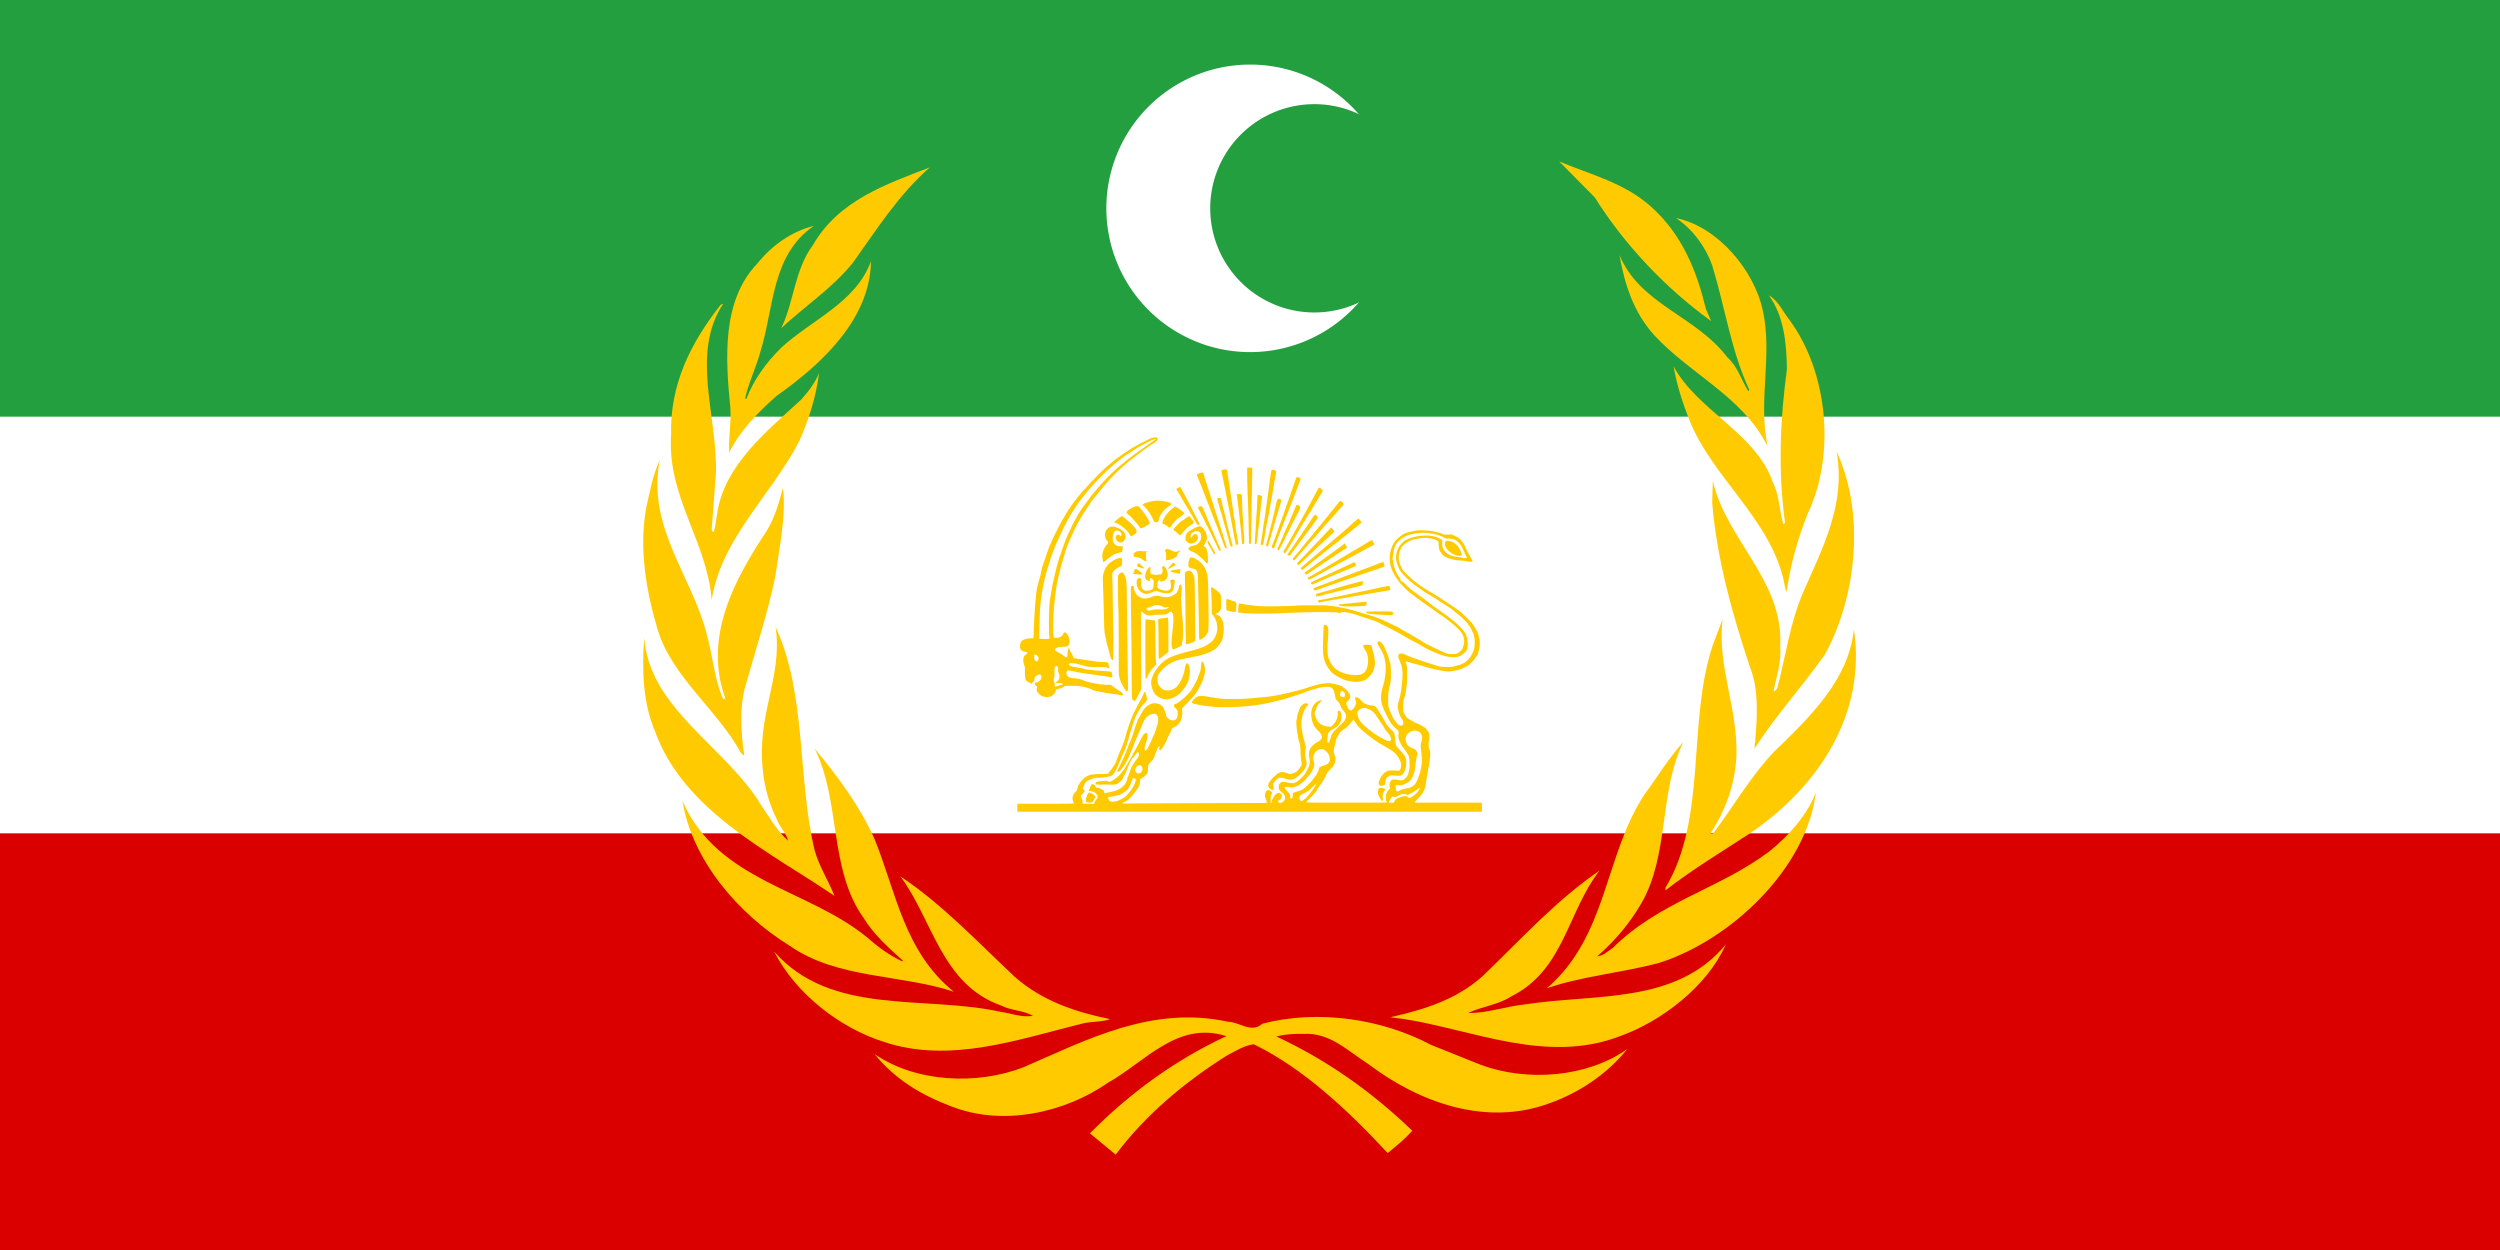 <svg xmlns="http://www.w3.org/2000/svg" width="1200" height="600" version="1.0"><rect width="100%" height="100%" fill="#333333" stroke="none"/><path style="fill:#fff;fill-opacity:1;stroke:none;stroke-opacity:1;overflow:visible" d="M-18.143 101.648h1200v600h-1200z" transform="translate(18.143 -101.648)"/><path style="fill:#239f40;fill-opacity:1;stroke:none;stroke-opacity:1;overflow:visible" d="M-18.143 101.648h1200v200h-1200z" transform="translate(18.143 -101.648)"/><path style="fill:#da0000;fill-opacity:1;stroke:none;stroke-opacity:1;overflow:visible" d="M-18.143 501.648h1200v200h-1200z" transform="translate(18.143 -101.648)"/><g style="fill:#ffcb00;fill-opacity:1;overflow:visible"><path style="fill:#ffcb00;fill-opacity:1" d="M-152.071 1147.72v-11h78.5c43.175 0 78.5-.36 78.5-.8 0-.44-.375-1.228-.832-1.75-.457-.523-1.357-2.803-2-5.067-2.745-9.667-.496-17.563 7.28-25.563 3.523-3.625 4.523-5.471 5.097-9.415 1.064-7.295 5.875-15.374 14.226-23.889 12.805-13.057 21.61-15.809 51.293-16.03 18.372-.137 20.934-.48 20.937-2.796 0-.655 1.833-3.216 4.071-5.69 7.643-8.452 17.928-25.276 17.928-29.329 0-.713.9-3.159 2-5.435 1.1-2.277 2-4.527 2-5 0-.474.9-2.724 2-5 1.1-2.277 2-4.747 2-5.488 0-.742.36-1.776.799-2.299.44-.522 2.276-4.55 4.082-8.95 1.806-4.4 3.696-8.781 4.2-9.736.506-.955.919-2.214.919-2.798 0-.584.9-2.925 2-5.202s2-5.153 2-6.392c0-1.24.45-2.532 1-2.872.55-.34 1-1.915 1-3.5s.45-3.16 1-3.5c.55-.34 1-1.7 1-3.021 0-1.322.829-4.783 1.843-7.691 1.013-2.908 2.393-7.088 3.066-9.288.672-2.2 1.592-4.9 2.043-6 .45-1.1 1.402-4.025 2.114-6.5.711-2.475 1.593-4.95 1.959-5.5.365-.55 1.246-3.149 1.957-5.775.71-2.627 1.68-5.016 2.155-5.31.474-.293.863-1.136.863-1.874 0-1.46 6.398-15.737 10.997-24.54 1.58-3.026 3.915-7.526 5.188-10 1.273-2.476 2.652-4.65 3.065-4.834.412-.183.75-1.17.75-2.191 0-1.022.441-2.13.98-2.464.54-.334 2.276-3.173 3.858-6.31 1.582-3.135 3.566-7.052 4.41-8.702.843-1.65 2.295-4.8 3.226-7 2.435-5.756 3.055-6.844 4.097-7.185 1.102-.36 5.079 12.251 5.91 18.745.646 5.042.748 4.87-8.914 14.946-6.416 6.69-11.768 14.93-20.13 30.994-4.792 9.205-8.383 19.037-12.599 34.5-.6 2.2-2.653 8.5-4.562 14-1.91 5.5-3.808 12.025-4.218 14.5-.411 2.475-1.447 6.3-2.303 8.5-.856 2.2-2.123 6.25-2.815 9-1.164 4.627-3.828 11.588-6.022 15.737-.505.955-.928 2.305-.94 3-.013.695-.903 2.388-1.978 3.763-1.076 1.375-1.966 3.085-1.978 3.799-.012.714-.922 3.16-2.022 5.438-1.1 2.276-2 4.543-2 5.037 0 .758-4.103 9.947-7.127 15.963-.48.955-.873 2.181-.873 2.725 0 1.385-6.038 14.43-6.96 15.038-.417.275-1.376 2.225-2.13 4.333-1.912 5.34-11.415 15.03-14.063 14.338-1.104-.29-3.66.056-5.678.766-5.248 1.847-19.408 3.515-28.17 3.318-5.984-.135-9.116.404-15.5 2.667-8.842 3.135-15.435 6.371-17.803 8.74-2.514 2.513-5.689 8.193-5.693 10.184-.002 1.015-.967 3.2-2.145 4.853-1.189 1.67-1.73 3.296-1.216 3.655.51.355 1.912 1.93 3.115 3.497 1.97 2.566 2.052 3.117.817 5.5-.755 1.457-3.218 4.355-5.473 6.44-2.256 2.084-4.101 4.41-4.101 5.167 0 .758 1.125 3.618 2.5 6.355 1.69 3.365 2.5 6.631 2.5 10.082v5.105h31.844l1.206-3.652c.663-2.008 2.324-4.907 3.69-6.442 1.368-1.534 3.11-3.992 3.873-5.462 1.487-2.865 1.874-7.444.63-7.444-.415 0-1.32-1.237-2.01-2.75-2.476-5.427-12.596-10.08-20.483-9.42-2.074.174-2.22-1.397-.448-4.83.71-1.375 2.327-5.071 3.596-8.215 2.843-7.046 4.824-7.896 10.168-4.36 2.825 1.87 3.934 3.304 3.934 5.09 0 2.172.44 2.485 3.483 2.485 2 0 6.652 1.568 10.922 3.68 7.4 3.663 9.595 6.06 9.595 10.484 0 1.753.42 1.967 2.75 1.403a305.676 305.676 0 0 1 7.25-1.61c14.811-3.108 24.052-5.714 28.913-8.154 9.982-5.011 17.346-11.836 20.985-19.448 1.276-2.67 2.721-5.636 3.211-6.591.49-.955.89-2.649.89-3.764 0-1.115.398-2.808.884-3.763 1.188-2.336 2.663-6.003 4.117-10.237.66-1.925 1.555-4.4 1.987-5.5.431-1.1 1.37-4.025 2.085-6.5.715-2.475 2.116-5.694 3.114-7.154.997-1.46 1.814-2.944 1.814-3.298 0-1.063 12.181-19.02 13.153-19.39 1.269-.482 4.471-7.049 5.291-10.849.391-1.813.213-4.08-.413-5.25-2.074-3.876-4.652-2.446-9.717 5.389-2.648 4.096-5.852 7.922-7.12 8.503-2 .917-6.662 9.568-12.15 22.55-.465 1.1-1.79 4.132-2.945 6.738-1.155 2.607-2.1 5.2-2.1 5.764 0 .563-.397 1.806-.883 2.76-.486.956-1.493 3.087-2.24 4.737-.745 1.65-2.598 5.158-4.116 7.794-1.518 2.637-2.76 5.283-2.76 5.88 0 1.54-6.6 8.68-11.957 12.935-5.678 4.51-9.242 5.172-25.543 4.741-7.15-.189-18.098-.206-24.328-.039-13.733.37-16.579-1.044-12.625-6.273 1.504-1.99 1.526-1.994 22.577-4.067 5.087-.5 7.338-.283 9.7.939 4.122 2.131 7.38 2.004 10.448-.41 1.399-1.1 2.841-2 3.206-2 .365 0 3.444-1.993 6.842-4.429 13.083-9.376 25.51-25.12 37.55-47.57 1.327-2.476 3.639-6.3 5.137-8.5 3.168-4.654 6.993-12.347 6.993-14.066 0-.654.665-1.742 1.479-2.417.813-.676 2.108-2.418 2.876-3.873 5.58-10.566 12.627-24.036 16.553-31.645 8.481-16.435 12.045-20.39 16.535-18.343 2.035.927 2.557 1.88 2.557 4.672 0 4.252-1.827 15.907-2.927 18.671-1.746 4.387-3.073 9.252-3.073 11.262 0 1.166-.45 2.398-1 2.738-1.664 1.028-1.193 9.095.618 10.598 1.4 1.162 1.94.942 3.997-1.627 1.308-1.634 3.456-5.22 4.773-7.97 1.316-2.75 4.467-9.32 7.002-14.6 2.535-5.28 4.61-10.071 4.61-10.648s1.296-3.515 2.881-6.528c1.585-3.013 3.44-7.221 4.121-9.352.682-2.13 1.635-4.3 2.118-4.823.484-.522.88-1.84.88-2.929 0-1.83 1.214-6.292 3.028-11.12 1.347-3.588 2.972-12.568 2.972-16.428 0-5.593-1.85-10.218-5.37-13.424-2.774-2.526-3.643-2.782-7.63-2.247-8.75 1.175-13.939 3.765-19.435 9.7-2.865 3.095-6.012 7.376-6.995 9.513-5.194 11.302-6.535 14.396-8.62 19.885-1.252 3.3-2.653 6.495-3.111 7.1-.459.604-3.565 7.804-6.903 16-3.339 8.195-6.49 15.328-7.003 15.85-.514.523-.933 1.901-.933 3.063 0 1.162-1.144 4.483-2.541 7.38-1.398 2.897-2.804 6.582-3.125 8.187-.322 1.606-.868 2.92-1.215 2.92-.347 0-1.211 1.463-1.92 3.25-.709 1.788-2.112 5.05-3.119 7.25-1.006 2.2-3.074 6.925-4.594 10.5-2.58 6.065-4.16 9.158-9.198 18-3.17 5.566-13.272 19.304-15.112 20.552-2.87 1.947-6.004 2.34-6.585.826-.5-1.305 1.14-6.25 2.448-7.378.734-.633 11.874-23.969 16.23-34a931.889 931.889 0 0 1 3.625-8.195c1.158-2.582 2.106-4.99 2.106-5.349 0-.36.72-2.296 1.602-4.305 2.707-6.17 3.248-7.561 3.946-10.15.742-2.752 2.244-6.372 6.49-15.64 2.706-5.905 5.004-12.65 12.047-35.36 1.791-5.776 3.548-10.95 3.905-11.5.357-.55 1.272-3.026 2.033-5.5 1.313-4.27 3.315-8.439 6.395-13.314.76-1.203 3.21-5.74 5.447-10.084 2.236-4.343 5.207-9.177 6.6-10.741 1.394-1.564 2.556-3.186 2.582-3.603.098-1.57 10.68-9.169 16.419-11.79 5.313-2.427 6.792-2.668 13.523-2.207 10.847.744 18.799 5.58 23.18 14.1 2.326 4.524 5.806 14.904 6.37 19 .609 4.424 5.206 9.611 10.844 12.236 12.87 5.993 21.04-.2 21.53-16.321.199-6.558-.054-7.618-2.74-11.5-1.628-2.352-4.133-5.286-5.566-6.52-1.434-1.234-2.607-3.114-2.607-4.179 0-2.28 2.53-5.078 4.592-5.078 4.939 0 28.537-19.443 39.444-32.5 8.626-10.325 19.984-31.12 24.33-44.546.809-2.5 2.129-6.1 2.932-8 2.804-6.628 3.614-10.522 4.252-20.454.478-7.434 1.056-10.323 2.25-11.26 2.406-1.884 4.21.468 6.503 8.477 4.023 14.057 3.51 20.286-3.398 41.283-1.176 3.575-2.536 6.928-3.022 7.45-.486.523-.883 1.76-.883 2.75s-.34 1.8-.756 1.8-1.392 1.463-2.17 3.25c-.778 1.788-1.675 3.475-1.994 3.75-.32.275-1.36 2.075-2.311 4-6.792 13.737-13.33 22.024-34.53 43.76l-12.932 13.261.93 5.397c1.313 7.623-.363 19.884-3.751 27.433-1.518 3.382-3.148 6.15-3.623 6.15-.475 0-.863.644-.863 1.432 0 .788-.852 1.703-1.892 2.033-1.041.33-2.127 1.497-2.413 2.592-.34 1.296-3.169 3.215-8.095 5.491-6.094 2.816-7.708 4.033-8.257 6.226-.62 2.475-3.944 9.976-6.442 14.533-3.291 6.005-6.901 13.593-6.901 14.504 0 .586-1.296 3.455-2.879 6.377a2177.96 2177.96 0 0 0-5.281 9.811c-3.38 6.333-8.074 12.791-9.814 13.505-.829.34-2.058-.186-2.808-1.2-1.279-1.728-1.226-3.076.317-8.055.514-1.655.294-2.25-.83-2.25-1.33 0-6.705 8.983-6.705 11.208 0 .448-.852 2.722-1.894 5.053-1.041 2.332-2.954 7.39-4.25 11.24-2.525 7.5-3.257 8.685-9.224 14.943-8.344 8.753-8.894 9.883-9.162 18.837-.135 4.52-.566 9.636-.957 11.368-1.17 5.183-8.897 12.695-17.763 17.27-1.852.956-2.788 2.263-2.866 4-.063 1.42-.19 3.031-.281 3.581-1.22 7.355-1.907 10.485-2.848 13-1.208 3.228-7.158 12.31-10.935 16.692-1.276 1.481-4.345 5.273-6.82 8.426-5.82 7.414-13.834 15.382-15.472 15.382-.706 0-1.844.675-2.528 1.5-.685.825-1.845 1.5-2.578 1.5-.734 0-3.041 1.183-5.128 2.63l-3.794 2.63 147.415-.63c81.08-.346 171.694-.63 201.367-.63 50.925 0 53.92-.098 53.4-1.75-1.524-4.835-4.07-11.945-4.828-13.486-2.107-4.281-.118-14.605 3.607-18.721 1.017-1.123 2.963-2.043 4.326-2.043 3.215 0 8.494 3.29 10.104 6.296 1.09 2.036.955 2.91-.964 6.285-1.872 3.293-2.223 5.404-2.197 13.217.04 12.095 1.597 14.182 3.396 4.554.487-2.608 1.22-4.991 1.63-5.296.409-.306 1.823-2.701 3.142-5.323 3.306-6.572 9.192-11.737 13.354-11.718 6.991.032 10.465 4.493 9.128 11.723-.68 3.675-5.85 9.262-8.57 9.262-2.731 0-2.223 3.5.794 5.477 6.494 4.255 17.396-4.02 17.396-13.203 0-4.241-2.06-8.746-5.191-11.35-11.104-9.233-12.81-11.68-12.81-18.371 0-8.576 5.702-14.576 13.816-14.54 1.476.006 6.285.9 10.685 1.987 16.708 4.128 23.543 2.021 36.926-11.382 8.96-8.973 12.574-13.064 12.574-14.234 0-.327 1.35-2.594 3-5.039s3-4.859 3-5.364c0-.506.796-2.396 1.77-4.2.974-1.804 2.352-4.964 3.062-7.021 1.529-4.433 1.642-17.805.192-22.753-1.473-5.025-1.26-15.197.4-19.172 4.026-9.635 12.282-17.748 25.308-24.87 4.295-2.348 9.268-8.56 9.268-11.577 0-5.558-2.781-10.21-11.053-18.488-10.27-10.278-14.205-17.59-17.105-31.789-2.968-14.527-1.632-26.199 4.176-36.49 4.902-8.686 12.218-14.143 20.477-15.275l4.847-.664-6.671 6.54c-4.07 3.991-6.671 7.368-6.671 8.66 0 1.165-.36 2.118-.8 2.118-.439 0-1.369 1.688-2.066 3.75-.696 2.063-1.63 4.65-2.076 5.75-.445 1.1-1.315 3.259-1.934 4.797-2.126 5.288-.937 11.146 4.555 22.446 3.393 6.982 7.345 10.657 16.132 15.005 6.174 3.054 8.601 3.685 15.595 4.052l8.284.435 4.326-4.367c9.557-9.65 14.227-20.516 13.738-31.97-.189-4.426.133-6.215 1.246-6.918 2.393-1.514 6-1.171 6 .57 0 .852.697 2.898 1.55 4.547 2.417 4.674 2.117 18.655-.5 23.314-1.128 2.008-2.05 4.071-2.05 4.586 0 .898-5.628 7.547-9.223 10.898-.947.883-5.862 3.855-10.92 6.605-11.05 6.007-12.574 8.32-13.979 21.22-1.116 10.258-1.12 14.44-.012 15.547 1.136 1.136 3.826-.1 4.544-2.086 1.845-5.102 2.84-8.23 4.192-13.18 2.312-8.467 5.255-12.56 17.98-25 18.862-18.442 21.418-21.146 21.418-22.664 0-.79.719-2.826 1.597-4.526 1.17-2.26 1.426-4.46.957-8.2-.638-5.082-1.89-7.2-9.186-15.534-1.722-1.967-3.866-5.75-4.764-8.404-2.248-6.644-4.069-9.964-7.325-13.354-7.21-7.505-7.619-8.39-9.304-20.094-.97-6.738-3.625-13.316-6.872-17.032-1.9-2.174-6.046-3.964-10.636-4.592-5.502-.752-22.741 1.414-30.967 3.892-4.95 1.491-10.35 3.047-12 3.458-5.664 1.41-28 9.404-29.973 10.727-1.085.727-2.801 1.322-3.815 1.322-1.013 0-3.95.865-6.527 1.921-2.577 1.057-8.735 3.111-13.685 4.566-4.95 1.455-12.15 3.713-16 5.018-8.773 2.974-16.132 4.978-29 7.898-3.85.874-11.275 2.671-16.5 3.993-5.225 1.323-12.65 2.937-16.5 3.588-3.85.65-9.025 1.55-11.5 2-28.088 5.109-63.036 8.046-96 8.07-23.254.015-30.03-.24-41-1.547-1.375-.164-7.45-.802-13.5-1.419-17.479-1.78-40.585-6.797-42.023-9.124-.818-1.324 1.222-5.242 4.848-9.31 7.441-8.35 17.298-11.638 28.175-9.4 1.65.34 6.6 1.13 11 1.755 4.4.626 14.75 2.271 23 3.657 12.746 2.14 18.605 2.548 39 2.714 25.581.208 40.7-.354 60-2.23 6.6-.642 17.85-1.625 25-2.184 7.15-.56 16.15-1.47 20-2.021 3.85-.553 8.8-1.232 11-1.51 12.166-1.536 50.836-9.993 70.5-15.417 6.325-1.745 13.3-3.626 15.5-4.18 2.2-.555 4.9-1.388 6-1.851 1.1-.464 6.725-2.26 12.5-3.994 5.775-1.733 13.2-3.972 16.5-4.976 13.988-4.255 34.413-6.783 42.245-5.23 20.247 4.015 29.098 6.503 31.774 8.933 1.09.99 4.006 3.357 6.48 5.261 5.348 4.116 8.052 6.98 12.267 12.992 3.765 5.37 4.491 13.407 1.484 16.418-.963.964-1.75 2.112-1.75 2.552 0 .44-1.572 1.87-3.494 3.178-4.23 2.88-4.53 5.97-1.417 14.592 2.232 6.184 6.704 11.287 9.892 11.287 3.117 0 8.343-5.337 11.811-12.062 3.493-6.772 4.12-12.35 1.74-15.497-1.815-2.398-1.962-6.84-.273-8.241 1.856-1.54 7.153-.081 10.408 2.866 1.558 1.41 4.657 4.621 6.888 7.134 6.341 7.145 15.766 11.286 27.641 12.143 4.253.307 7.561 1.135 9.066 2.27 3.183 2.401 7.78 8.626 11.612 15.72 1.732 3.21 3.788 6.473 4.57 7.254.78.78 3.353 4.906 5.716 9.166a1488.54 1488.54 0 0 0 5.819 10.411 774.533 774.533 0 0 1 3.885 6.936c1.301 2.349 6.516 8.35 11.588 13.336 5.073 4.985 9.724 10.414 10.336 12.064.612 1.65 1.604 8.726 2.205 15.724.601 6.997 1.636 14.265 2.3 16.15 1.227 3.484 6.004 9.438 15.457 19.26 2.887 3 5.25 5.816 5.25 6.256 0 .44.83 1.552 1.844 2.47 1.015.918 2.443 3.575 3.174 5.905.731 2.33 1.701 4.663 2.155 5.185 1.13 1.3 1.032 15.726-.157 22.986-.535 3.264-2.444 8.963-4.244 12.664-5.122 10.532-10.082 12.516-26.772 10.712-9.98-1.079-10.698-1.03-14.5 1.004-2.2 1.177-4.73 2.72-5.624 3.43-2.972 2.361-5.869 8.21-5.873 11.855-.009 8.723-3.04 11.9-11.353 11.9-3.636 0-4.466-.419-6.008-3.029-2.283-3.864-1.663-6.993 3.49-17.634 2.935-6.06 5.486-9.592 9.903-13.71 8.216-7.66 14.772-9.196 32.465-7.61 10.686.96 11.954.37 13.946-6.482 2.127-7.316 1.103-17.166-2.342-22.536-.883-1.375-2.707-4.688-4.053-7.363-4.898-9.726-13.157-16.868-31.801-27.502-26.922-15.354-25.713-14.572-45.25-29.289-16.542-12.46-18.203-13.835-27.5-22.757-6.857-6.58-9.94-10.364-15.671-19.232l-4.06-6.282-2.635 3.07a827.993 827.993 0 0 0-6.634 7.88c-5.702 6.857-11.522 12.354-15 14.167-3.718 1.938-13.389 9.536-13.453 10.57-.026.418-2.195 4.243-4.82 8.5-5.303 8.6-7.227 13.375-7.227 17.934 0 1.679-.702 5.022-1.56 7.429-2.308 6.478-3.737 13.853-3.561 18.375.148 3.813 2.362 12.024 4.241 15.737 1.51 2.98.969 9.74-1.31 16.382-1.205 3.51-2.555 6.381-3 6.381-.446 0-.81.724-.81 1.609s-3.76 5.272-8.353 9.75c-4.73 4.61-9.104 9.877-10.084 12.141-.952 2.2-2.24 4.9-2.863 6-.623 1.1-2.798 5.254-4.833 9.23-2.035 3.976-5.236 9.151-7.114 11.5-4.013 5.02-12.753 18.22-12.753 19.26 0 1.944-8.634 11.805-21.736 24.826-4.53 4.501-8.242 8.526-8.25 8.943-.008.417 50.881.743 113.086.724 106.918-.033 113.027-.129 111.75-1.759-.743-.948-1.8-2.045-2.35-2.437-.55-.393-1-4.668-1-9.5 0-7.514.393-9.6 2.716-14.404 1.494-3.089 4.194-6.914 6-8.5 3.136-2.753 3.23-3.04 2.09-6.383-1.698-4.98-.573-12.803 2.419-16.812 3.681-4.933 6.14-5.49 16.416-3.716 14.058 2.425 16.326 2.17 22.562-2.537 7.747-5.85 11.136-13.847 13.32-31.435 1.17-9.43 0-25.666-2.307-32-1.353-3.715-11.996-19.936-15.747-24-3.703-4.011-10.444-17.71-11.977-24.34-.8-3.458-.993-8.108-.55-13.2.673-7.711.634-7.905-2.053-10.16-8.746-7.343-16.32-15.346-19.364-20.461-1.911-3.211-3.762-6.064-4.114-6.339-.577-.451-13.892-27.675-15.895-32.5-5.49-13.221-7.016-20.138-7.017-31.798-.001-9.706 1.67-18.382 6.973-36.202 4.748-15.953 7.386-43.332 5.46-56.65-2.977-20.562-5.404-27.696-14.37-42.233-9.018-14.62-9.91-17.557-5.972-19.665 2.997-1.604 6.818.244 11.06 5.35 6.304 7.586 16.085 30.625 19.827 46.698.704 3.025 1.626 5.95 2.049 6.5 1.29 1.68 2.116 11.197 2.475 28.5.315 15.224-.286 22.914-2.5 32-.469 1.925-1.31 5.975-1.869 9-.559 3.025-1.509 8.018-2.111 11.096-1.59 8.124-1.63 36.236-.06 42.904 1.533 6.512 13.629 33.058 15.947 35 .329.275 1.9 2.42 3.492 4.768 4.62 6.809 10.086 11.232 13.88 11.232 1.801 0 4.275-.7 5.497-1.556 3.748-2.626 2.691-11.681-1.964-16.822-4.167-4.6-8.783-16.956-10.693-28.622-1.222-7.459-1.013-9.674 1.888-20 4.154-14.784 5.272-20.1 7.154-34 3.34-24.668 4.39-44.214 2.893-53.793-1.38-8.82-3.017-15.278-4.224-16.657-.457-.522-.831-1.523-.831-2.225 0-.7-1.35-4.222-3-7.825-3.76-8.21-4.056-14.647-.778-16.943 3.526-2.47 10.088-1.934 16.606 1.357 3.174 1.602 9.92 4.534 14.991 6.516 8.47 3.31 49.002 17.091 57.18 19.442 1.926.553 5.526 1.753 8 2.666 13.28 4.897 19.087 5.855 35.5 5.854 12.148 0 17.084-.387 20.5-1.605 2.476-.882 6.076-1.917 8-2.3 5.494-1.091 13.498-3.928 16.339-5.789 1.425-.934 2.945-1.705 3.376-1.714.432-.008 2.36-1.403 4.286-3.099 1.925-1.696 5.144-4.524 7.153-6.285 5.72-5.014 13.588-19.45 16.437-30.16 1.798-6.759 2.074-25.563.438-29.865-.566-1.488-1.028-3.789-1.028-5.113 0-4.6-10.973-26.977-14.937-30.462-.313-.275-1.816-2.34-3.34-4.588-3.43-5.06-15.745-16.99-25.723-24.92-8.814-7.005-9.801-7.799-15.881-12.764-6.157-5.029-6.037-4.942-10.62-7.689-2.2-1.318-10.974-6.963-19.5-12.544-16.483-10.792-31.452-20.081-40.275-24.995-2.963-1.65-8.95-5.6-13.306-8.778-4.355-3.178-10.688-7.678-14.074-10-20.22-13.868-43.854-37.018-49.23-48.222-5.55-11.563-7.825-18.536-9.465-29-.517-3.292.635-13.98 2.102-19.515 2.999-11.311 11.703-23.29 23.09-31.775 2.534-1.89 16.35-7.356 22.159-8.768 31.39-7.631 58.126-5.82 76.25 5.165l4.75 2.879.125 8.757c.147 10.296.154 10.37 1.125 11.34.412.413.75 1.358.75 2.1 0 .741 1.624 3.794 3.609 6.784 2.646 3.985 5.429 6.535 10.429 9.556 8.17 4.936 14.511 6.89 26.237 8.085 4.826.491 10.676 1.368 13 1.948 2.323.58 6.137 1.259 8.475 1.509 4.51.482 5.334-.596 3.306-4.328-.518-.955-3.264-6.687-6.101-12.737s-6.087-12.92-7.223-15.266c-1.939-4.008-6.265-9.03-13.4-15.551-3.991-3.648-15.582-6.764-24.332-6.541-5.839.148-7.085-.195-12.242-3.368-12.816-7.887-40.846-13.43-62.758-12.413-6.875.32-15.425 1.27-19 2.11-3.575.843-8.594 1.961-11.154 2.486-8.639 1.773-23.13 9.676-30.275 16.511-3.614 3.458-6.571 6.61-6.571 7.005 0 .395-.826 1.913-1.835 3.373-3.82 5.529-6.042 12.73-8.225 26.654-1.945 12.412-2.183 16.233-1.054 16.93.613.379 1.114 2.455 1.114 4.615 0 3.8 1.475 11.35 3.02 15.455.413 1.1 1.325 3.913 2.026 6.25.7 2.338 1.652 4.25 2.114 4.25.462 0 .84.812.84 1.805 0 .992 1.35 3.933 3 6.534 1.65 2.602 3 5.128 3 5.613 0 .485.353 1.032.786 1.215 1.695.719 5.214 6.768 5.229 8.988.02 3.154 1.358 5.07 3.262 4.672.897-.187 6.03 3.935 12.047 9.673 5.765 5.5 11.088 10.471 11.83 11.047l9.005 7c4.213 3.274 9.957 7.528 12.765 9.453 8.808 6.038 16.61 11.802 37.95 28.04 9.005 6.854 18.905 14.122 22 16.154 7.286 4.783 19.474 13.676 29.592 21.59 4.419 3.457 9.32 7.282 10.892 8.5 6.44 4.993 24.732 23.433 26.116 26.329.819 1.711 2.124 3.639 2.9 4.283.775.644 1.954 2.618 2.619 4.388.665 1.769 1.571 4.116 2.015 5.216 3.592 8.911 4.75 25.164 2.392 33.57-1.839 6.553-2.782 8.106-7.9 13.012-7.819 7.493-13.46 10.414-23.314 12.07-17.487 1.783-35.536-3.455-51.577-10.064-2.26-1.052-6.81-2.923-10.11-4.158-10.521-3.936-32.093-15.175-37.5-19.539-.824-.666-7.35-4.188-14.5-7.827-14.886-7.577-27.613-14.54-29.621-16.207-.758-.629-4.078-2.607-7.378-4.396-17.876-9.69-29.597-15.933-34.5-18.379-8.336-5.014-17.745-8.141-26.008-13.246-3.895-2.533-20.625-9.332-22.986-9.342-.828-.003-2.631-.587-4.006-1.297-1.375-.71-5.2-2.066-8.5-3.014-9.556-2.746-24.905-7.925-26.038-8.787-.571-.434-8.28-2.613-17.129-4.842-17.213-4.336-26.467-5.148-29.314-2.571-1.448 1.31-2.733 1.299-11.079-.099-13.1-2.194-97.316-1.205-149.44 1.754-24.602 1.396-85.298 1.659-100.5.434-4.675-.377-12.1-.997-16.5-1.378l-8-.694.23-6.5c.318-9.034 1.202-16.272 2.178-17.851.683-1.106 2.175-1.066 8.708.236 4.336.863 11.259 2.015 15.384 2.56 4.125.544 12.225 1.649 18 2.455 6.03.842 20.717 1.602 34.5 1.783 23.928.316 79.28-.93 80.716-1.816 1.596-.987 78.731-1.288 88.284-.345 14.303 1.412 23.263 2.602 29 3.853 2.75.599 6.125 1.29 7.5 1.537 16.163 2.896 31.819 6.898 54 13.803 3.575 1.113 11.675 3.502 18 5.31 24.5 7.002 38.825 12.44 60.5 22.97 8.25 4.007 17.173 8.254 19.829 9.438 2.655 1.183 8.73 4.548 13.5 7.477 4.769 2.928 12.941 7.522 18.162 10.207 5.22 2.686 9.945 5.233 10.5 5.66 1.61 1.238 9.124 5.845 21.509 13.184 6.325 3.749 12.175 7.392 13 8.095 3.066 2.615 42.968 22.19 56 27.472l13.5 5.472h11c8.686 0 11.78-.388 14.711-1.845 4.268-2.123 13.789-11.138 13.789-13.056 0-.71.694-2.683 1.542-4.383 2.269-4.549 3.554-13.85 2.891-20.932-.602-6.434-3.653-13.953-8.207-20.224-4.901-6.75-20.755-21.666-31.726-29.851-6.05-4.514-12.303-9.22-13.896-10.458-3.04-2.363-5.566-4.113-14.604-10.117-3.025-2.01-6.625-4.507-8-5.551-7.795-5.917-22.946-16.863-25.721-18.583-5.168-3.202-16.663-11.282-18.81-13.22-1.083-.979-3.994-3.128-6.47-4.777-2.474-1.648-4.724-3.263-5-3.587-.274-.325-2.568-2.126-5.096-4.003-2.528-1.877-7.253-5.4-10.5-7.83-7.748-5.798-23.134-20.787-30.365-29.583-9.053-11.01-17.954-25.383-21.212-34.25a253.642 253.642 0 0 0-1.712-4.5c-5.305-13.47-6.567-33.559-3.004-47.81 1.762-7.048 7.055-20.11 8.891-21.94.276-.275 1.17-1.795 1.988-3.379 3.691-7.148 21.734-22.19 30.51-25.436 4.413-1.632 18.835-5.187 28-6.903 8.783-1.644 28.411-1.3 43 .754 10.401 1.464 30.088 6.648 33.34 8.779 2.077 1.36 4.607 1.61 13.742 1.36l11.197-.308 8.277 4.161c4.552 2.289 8.91 4.794 9.682 5.567.773.773 1.799 1.405 2.28 1.405.48 0 2.95 2.588 5.49 5.75 2.539 3.163 5.264 6.543 6.055 7.512.791.97 2.379 3.895 3.527 6.5 3.123 7.083 12.325 25.665 12.994 26.238.321.275 2.057 3.425 3.858 7 1.8 3.575 3.72 6.78 4.265 7.12.544.341.827 1.466.628 2.5-.473 2.448-4.027 2.484-18.334.188-6.05-.971-13.223-1.775-15.94-1.787-10.436-.044-31.202-4.94-39.168-9.235-6.504-3.506-10.549-7.246-15.288-14.134-3.56-5.174-5.085-11.705-5.147-22.038-.042-7.095-.052-7.12-3.75-9.488-10.223-6.548-35.32-9.95-48.707-6.602-2.75.688-7.692 1.572-10.983 1.964-8.295.99-21.554 6.72-28.876 12.48-6.31 4.963-11.641 10.384-11.641 11.836 0 .451-.908 2.7-2.018 4.997-5.966 12.348-6.369 26.57-1.152 40.7 5.44 14.733 6.662 16.384 25.214 34.052 4.65 4.428 11.38 10.257 14.956 12.953 3.575 2.696 6.725 5.148 7 5.45 1.162 1.277 11.738 9.044 12.314 9.044.347 0 4.58 2.628 9.408 5.839 10.44 6.943 14.119 9.202 20.778 12.755 2.75 1.468 5.225 3 5.5 3.403.275.404 2.496 1.747 4.937 2.985 2.44 1.238 5.06 2.873 5.821 3.634.762.761 1.77 1.384 2.242 1.384.471 0 1.451.574 2.178 1.275.727.7 3.572 2.713 6.322 4.473 2.75 1.76 5.45 3.55 6 3.979.55.428 4.375 2.979 8.5 5.668 17.068 11.127 21.525 14.081 22 14.583.275.29 2.525 1.86 5 3.488s7.425 5.441 11 8.474c10.171 8.63 32 30.813 32 32.52 0 .847.45 1.54 1 1.54s1 .446 1 .992c0 .545 1.53 2.995 3.4 5.445 2.942 3.855 6.88 11.256 9.612 18.063.786 1.96 1.589 5.267 4.054 16.702 3.034 14.07-2.022 40.34-9.284 48.237-.98 1.066-1.782 2.308-1.782 2.759 0 1.589-12.007 14.416-18.458 19.718-3.222 2.649-19.498 10.998-22.605 11.596-1.07.206-2.433.677-3.03 1.046-.597.368-6.558 1.749-13.246 3.067-9.124 1.798-14.284 2.284-20.661 1.946-16.155-.856-40.446-6.166-71.5-15.63-3.3-1.005-11.175-3.207-17.5-4.893-6.325-1.686-14.568-4.022-18.316-5.19-8.873-2.767-9.775-1.97-6.603 5.833 2.25 5.538 2.357 6.862 2.274 28.31-.047 12.374-.386 24.292-.753 26.483-.366 2.19-1.11 8.266-1.653 13.5-.903 8.708-2.948 18.481-4.92 23.516-2.29 5.844-3.396 14.383-3.433 26.5-.04 13.44-.025 13.527 3.271 19.5 5.067 9.182 7.81 12.304 13.228 15.049 2.734 1.385 7.355 4.043 10.268 5.907 2.913 1.864 8.966 4.804 13.452 6.533 4.485 1.73 10.31 4.627 12.943 6.439 2.634 1.812 5.79 3.612 7.015 4 1.225.39 2.227 1.348 2.227 2.131 0 .784.9 1.986 2 2.673s2 1.761 2 2.386c0 .626.7 1.72 1.557 2.43 3.104 2.576 4.613 8.225 4.556 17.06-.03 4.734-.518 9.825-1.084 11.315-1.824 4.799-1.256 16.812 1.042 22.006 2.383 5.388 3.088 14.904 1.82 24.571-.47 3.575-1.123 9.2-1.451 12.5-.33 3.3-.978 6.9-1.443 8-.464 1.1-1.122 4.025-1.462 6.5-1.564 11.393-2.592 17.884-3.564 22.5-1.536 7.296-2.841 14.997-3.977 23.475-1.295 9.656-1.439 10.114-6.072 19.262-4.567 9.017-5.241 9.935-14.134 19.24-3.69 3.863-7.66 8.26-8.822 9.773l-2.112 2.75h187.146v25h-1289v-11zm1046.103-17.25c2.067-4.993 3.926-6.778 9.897-9.5 11.998-5.472 23.232-6.861 26.476-3.276.983 1.086 2.555 2.218 3.494 2.516 1.854.588 8.009-1.656 10.18-3.713.742-.703 3.219-2.546 5.503-4.097 2.284-1.55 5.21-4.209 6.5-5.908 1.29-1.7 2.81-3.58 3.378-4.181 1.14-1.208 5.469-8.448 5.469-9.149 0-1.533-3.375.287-9.147 4.933-3.656 2.943-10.536 7.26-15.29 9.593l-8.644 4.243-6.517-1.23c-8.518-1.607-12.605-.941-19.98 3.256-7.615 4.334-10.601 5.094-13.975 3.556-2.32-1.057-2.85-.96-4.076.746a83.537 83.537 0 0 1-2.64 3.46c-2.164 2.637-4.757 6.936-5.734 9.506l-.948 2.494h14.708l1.346-3.25zm-776.069-.208c5.015-.422 14.957-3.797 18.143-6.158.728-.539 3.087-1.858 5.244-2.932 7.124-3.547 19.176-16.617 25.318-27.458 1.089-1.922 2.876-5.078 3.973-7.012 1.096-1.935 2.996-6.344 4.223-9.8 2.079-5.856 2.121-6.447.624-8.732-2.45-3.74-8.56-2.815-8.56 1.298 0 .741-.9 3.21-2 5.487s-2 4.554-2 5.06c0 2.566-6.414 13.766-10.193 17.799-5.495 5.863-19.954 14.703-24.306 14.86-1.1.039-4.856.966-8.345 2.06-3.49 1.094-9.467 2.28-13.282 2.634-7.067.657-8.975 1.65-6.986 3.638.612.612 1.113 1.955 1.113 2.985 0 1.029.577 2.448 1.282 3.154 2.227 2.227 7.157 4.495 8.752 4.027.844-.248 3.994-.658 7-.91zm525.966-5.461c6.17-4.882 9.241-8.403 23.868-27.37 4.763-6.175 9.741-15.436 8.803-16.374-.209-.208-4.382 3.728-9.275 8.747-9.486 9.731-16.573 14.913-25.32 18.517-2.984 1.229-6.637 3.378-8.118 4.775-4.992 4.712-4.486 12.556.986 15.283 2.75 1.371 2.848 1.333 9.056-3.578zm-32.613-5.4c.322-1.2.598-4.207.614-6.682.044-6.82-.883-6.197 16.999-11.425 3.025-.884 7.616-2.838 10.202-4.341 7.125-4.142 23.45-19.85 28.822-27.734 2.624-3.85 5.716-7.993 6.873-9.208 1.156-1.214 2.103-2.495 2.103-2.845 0-.351.818-1.832 1.818-3.292 2.21-3.226 6.182-12.837 6.182-14.96 0-2.972 3.361-5.187 11.89-7.833 10.627-3.299 12.522-4.504 15.752-10.015 2.092-3.57 2.466-5.236 2.043-9.108-1.082-9.9-2.64-13.257-9.215-19.848-6.32-6.337-12.36-8.325-19.47-6.408-5.108 1.377-11.679 7.506-14.976 13.97-2.48 4.86-2.666 13.622-.427 20.047 1.554 4.46 1.28 13.088-.537 16.911-4.44 9.343-7.633 15.338-8.958 16.82-.881.984-3.229 3.81-5.216 6.28-1.987 2.469-5.055 6.032-6.817 7.917-1.762 1.885-3.961 4.371-4.887 5.525-2.37 2.953-12.907 10.87-17.742 13.329-2.233 1.136-6.958 2.82-10.5 3.745-5.497 1.433-7.392 1.503-12.94.479-8.088-1.494-13.377-1.073-13.787 1.096-.167.882 2.467 4.474 5.865 8 8.247 8.554 9.913 11.424 9.918 17.075.003 3.637.393 4.763 1.754 5.065 2.649.589 3.991-.152 4.637-2.56zm299.113-20.237c5.046-2.376 16.772-5.444 20.812-5.446 3.08 0 13.903-5.29 17.734-8.667 4.85-4.275 13.295-23.028 16.812-37.332 4.651-18.913 5.478-32.083 3.204-51-2.376-19.766-2.396-24.13-.136-31.013 3.1-9.442 2.81-17.433-.838-23.186-2.38-3.754-3.936-4.974-8.537-6.696-6.764-2.53-9.156-2.6-16.697-.484-14.125 3.963-21.681 18.555-15.854 30.615 1.1 2.277 2.002 4.618 2.004 5.202.015 3.383 10.217 10.388 18.996 13.043 3.626 1.096 5.572 3.103 8.57 8.835 1.916 3.666 2.388 5.52 1.69 6.64-1.577 2.524-4.15 14.84-5.234 25.044-2.296 21.627-3.606 27.294-8.737 37.785-5.173 10.579-11.86 16.09-25.897 21.341-4.643 1.738-6.947 2.017-12.427 1.508-9.544-.887-9.865-.348-7.375 12.366 1.12 5.714 2.49 5.88 11.91 1.445zm-719.536-49.176c4.425-4.75 5.273-11.399 2.138-16.769-3.448-5.907-12.85-3.722-16.635 3.866-2.437 4.885-1.884 9.371 1.58 12.836 2.672 2.671 3.55 2.981 7.1 2.505 2.228-.298 4.846-1.396 5.817-2.438zm692.464-88.84c2.125-2.125 1.976-5.26-.515-10.891-2.073-4.687-3.125-6.204-7.913-11.403-5.005-5.436-7.936-9.783-12.058-17.885-1.19-2.337-2.563-4.25-3.053-4.25-.489 0-.89-.417-.89-.926 0-.978-8.474-13.82-11.926-18.074-1.116-1.375-2.039-2.864-2.051-3.308-.034-1.218-6.04-8.718-10.16-12.688-5.098-4.912-15.736-10.032-22.236-10.703-7.042-.727-13.5 1.71-18.136 6.842-3.919 4.337-3.903 4.254-2.397 12.424 2.273 12.33 8.298 20.97 24 34.421 7.597 6.507 6.323 5.5 16.937 13.391 4.691 3.489 9.866 7.086 11.5 7.995 1.633.908 3.645 2.08 4.47 2.604 4.777 3.032 21.023 11.617 23.996 12.68 4.812 1.723 8.563 1.64 10.432-.23zM755.73 839.519c1.576-1.576 1.542-8.996-.05-10.953-.688-.845-2.61-2.463-4.27-3.596-3.632-2.476-5.343-1.573-7.23 3.82-1.558 4.45-1.542 6.963.056 9.063 2.066 2.714 9.385 3.775 11.494 1.666zM43.21 1132.99c-3.827-.346-4.305-.697-5.157-3.782-.908-3.289.33-10.276 2.143-12.088.403-.403.733-1.564.733-2.58 0-3.331 4.287-8.794 6.912-8.807 3.201-.017 10.909 4.484 14.335 8.37 2.683 3.044 3.57 5.617 1.938 5.617-.958 0-5.185 7.647-5.185 9.38 0 .654-1.307 1.961-2.905 2.905-2.833 1.673-4.108 1.771-12.814.985zm812.19-9.747c-2.109-3.062-4.798-8.432-5.977-11.936-1.882-5.592-2-6.94-.958-11.039.652-2.568 1.643-5.127 2.202-5.686 2.004-2.004 7.874-2.644 11.245-1.227 1.785.751 4.095 1.365 5.131 1.365 2.338 0 2.66 4.766.38 5.64-3.118 1.197-6.966 12.836-5.805 17.56.446 1.815.81 4.865.81 6.778 0 5.52-2.595 4.982-7.029-1.455zm-304.649-26.803c-3.848-2.294-6.822-7.146-6.822-11.132 0-2.78 2.696-9.588 3.797-9.588.424 0 1.548-1.314 2.497-2.921 3.365-5.697 18.02-19.276 23.585-21.853 4.629-2.143 6.282-2.406 11.848-1.887 3.606.337 8.903 1.719 11.969 3.122 4.984 2.282 5.93 2.41 10.075 1.367 11.148-2.808 15.329-5.245 20.229-11.795a402.3 402.3 0 0 1 5.272-6.853c3.397-4.302 4.182-7.174 3.275-11.984-1.688-8.95-2.747-20.768-3.107-34.668-.305-11.752-.806-16.053-2.332-20-2.261-5.85-2.992-8.81-4.204-17.028-.487-3.3-1.365-8.475-1.952-11.5-1.919-9.887-3.57-28.422-2.85-32 .388-1.925 1.18-6.666 1.761-10.536 1.468-9.772 8.4-29.464 10.372-29.464.42 0 .765-.575.765-1.279 0-.703.96-1.941 2.134-2.75 1.174-.809 2.861-2.193 3.75-3.077 3.382-3.362 14.116-3.335 14.116.035 0 .924-1.463 3.097-3.25 4.83-3.176 3.08-4.363 5.062-8.525 14.241-2.92 6.444-3.42 7.96-4.27 13a998.053 998.053 0 0 1-1.948 11c-1.099 6-.777 24.947.458 26.944.27.437.756 3.217 1.079 6.176.323 2.96.818 6.055 1.101 6.88.283.825.917 3.75 1.41 6.5.494 2.75 1.852 8.375 3.019 12.5 3.8 13.435 4.81 19.175 3.827 21.759-1.25 3.287-1.286 22.41-.05 26.469 2.85 9.364 3.399 13.982 2.157 18.138-1.29 4.316-3.147 8.778-4.008 9.634-.277.275-1.169 1.85-1.982 3.5s-5.65 7.182-10.747 12.292c-14.391 14.428-24.002 17.842-38.407 13.645-2.95-.86-6.714-1.955-8.364-2.434-3.135-.91-7.125-1.288-11.705-1.109-3.155.124-12.576 8.848-14.694 13.606-.734 1.65-1.72 3.764-2.193 4.696-.535 1.059-.292 3.3.649 5.966 1.193 3.381 1.266 4.85.353 7.054-1.376 3.323-3.17 3.435-8.088.504zM169.21 849.51c-1.181-1.26-2.572-3.417-3.091-4.792-.556-1.471-1.002-32.524-1.084-75.5.137-75.392-2.286-150.74-2.16-226.133.052-9.702.15-10.15 2.305-10.539 4.052-.73 5.749.153 5.761 2.996.04 8.872 7.356 23.064 13.3 25.795 1.754.806 4.664 2.396 6.468 3.533 6.269 3.951 19.265 2.726 32.612-3.076 5.92-2.573 14.125-2.827 21.109-.655 7.306 2.272 19.138 3.042 24.5 1.593 6.128-1.657 15.931-6.602 19.13-9.65 2.939-2.803 6.388-9.31 7.346-13.864.348-1.65.95-4.575 1.34-6.5.567-2.804 1.226-3.56 3.318-3.804 3.627-.422 4.014 1.183 3.804 15.79-6.093 49.26 11.845 104.026-.21 152.014-2.052 2.427-12.45 7.919-20.158 10.647-3.155 1.117-4.088 1.141-4.734.122-11.32-12.891 12.499-95.454-3.957-103.307-1.433-.455-2.972.02-4.75 1.465-6.866 5.583-10.644 6.525-26.63 6.635-8.25.058-17.474.675-20.5 1.372-3.024.697-7.653 1.016-10.285.71-5.419-.632-14.004-4.925-16.7-8.352-1.934-2.46-5-3.093-5.038-1.042-.107 5.774.068 53.212.466 126.34l.474 87.09-8.217 16.41c-8.837 17.649-10.28 19.12-14.42 14.702zm53.26-250.371c6.155-1.632 9.402-1.832 25.31-1.56 8.182.14 10.094-.172 15.294-2.506 4.096-1.838 5.622-2.989 4.908-3.702-.713-.714-2.575-.64-5.992.235-4.242 1.087-5.362 1.048-7.759-.272-13.36-7.36-22.138-7.746-34.964-1.537-2.404 1.164-6.175 2.358-8.379 2.654-4.644.623-5.248 1.264-4.395 4.664.944 3.762 6.676 4.489 15.976 2.024zm33.988 247.513c-14.525-2.428-26.53-11.053-31.923-22.934-2.605-5.738-5.603-18.32-5.605-23.52 0-4.03 3.318-15.81 6.216-22.065 4.908-10.594 16.326-25.89 24.058-32.23 1.774-1.454 3.9-3.344 4.726-4.199 2.03-2.104 10.188-7.154 17.54-10.858 8.539-4.302 29.897-11.263 50.96-16.61 16.066-4.079 30.28-8.204 36-10.447 12.02-4.715 20.459-9.773 29.31-17.57 3.41-3.004 9.877-13.404 11.505-18.5 4.068-12.74 4.264-16.078 1.85-31.5-1.394-8.912-8.4-22.805-12.088-23.976-1.743-.553-1.875-1.973-1.94-20.81-.04-11.118-.507-27.865-1.04-37.215-.577-10.12-.604-17.371-.066-17.917 1.316-1.336 3.69.02 13.87 7.917 13.063 10.136 13.544 11.324 13.556 33.5.008 15.965-.179 17.851-2.127 21.5-2.492 4.67-6.374 8.271-10.443 9.69-3.971 1.384-3.623 2.342 1.363 3.752 5.216 1.474 7.452 3.258 11.35 9.058 6.394 9.51 8.5 24.884 5.96 43.5-.226 1.65-.668 5.191-.982 7.869-1.354 11.52-9.964 24.865-22.078 34.22-11.397 8.801-34.735 17.502-56.26 20.975-5.094.821-10.269 1.87-11.5 2.329-1.232.459-4.49 1.15-7.24 1.535s-6.35 1.09-8 1.568c-1.65.477-6.15 1.411-10 2.077-6.88 1.188-21.038 5.444-23 6.914-.55.412-3.7 2.225-7 4.03-3.3 1.804-7.272 4.338-8.827 5.632-1.555 1.293-3.243 2.351-3.752 2.351-1.754 0-18.426 17.787-20.282 21.64a355.427 355.427 0 0 1-2.75 5.597c-1.318 2.574-1.078 17.178.36 21.89 1.547 5.068 9.988 14.239 15.054 16.356 6.125 2.559 14.566 2.988 21.148 1.074 6.545-1.902 15.205-7.83 18.654-12.767 1.264-1.81 2.583-3.515 2.93-3.79 1.203-.952 7.815-13.67 10.434-20.071 2.653-6.484 5.119-16.109 6.55-25.563 1.007-6.656 3.736-12.366 5.91-12.366 1.992 0 5.584 5.984 6.603 11 2.112 10.39 1.543 19.519-2.106 33.833-4.386 17.202-22.131 40.638-35.782 47.258-3.221 1.562-6.371 3.255-7 3.763-1.322 1.065-16.058 5.204-17.906 5.029-.68-.065-3.476-.492-6.21-.95zm-334.028-6.911c-6.402-1.165-9.083-2.624-14.416-7.846-5.77-5.65-7.57-10.836-5.881-16.95.87-3.151.75-3.846-.845-4.905-5.542-3.681-5.673-3.876-4.668-6.909.828-2.5 1.543-2.956 5.049-3.216 4.074-.302 6.631-2.073 10.552-7.306 3.811-5.086 3.606-11.547-.44-13.807-2.38-1.33-3.053-1.296-6.676.337-6.625 2.988-9.436 6.67-9.965 13.057-.362 4.361-.817 5.522-2.165 5.522-1.345 0-3.153 2.265-4.572 5.727-.41 1.002-11.66-4.535-14.233-7.007-4.485-4.307-5.228-7.9-5.235-25.282-.005-12.727-.3-15.672-1.901-19-2.583-5.364-3.468-15.758-1.825-21.425.92-3.174 2.288-5.152 4.674-6.76 4.323-2.913 6.603-6.096 5.3-7.4-.538-.537-2.68-1.136-4.762-1.33-13.152-1.222-18.598-11.2-13.5-24.735 1.54-4.088 2.85-5.776 5.777-7.439 5.46-3.103 11.557-4.618 21.232-5.273l8.5-.576.648-12.5c.357-6.875.93-19.925 1.271-29 1.096-29.068 3.646-64.078 5.573-76.5.813-23.3 11.393-49.292 15.008-70.847 1.623-9.68 6.118-19.093 9.022-28.653 5.473-17.053 11.269-34.192 19.071-50.344 1.049-2.115 1.907-4.292 1.907-4.84 0-1.962 28.144-56.694 31.016-60.316.436-.55 2.262-3.7 4.057-7 4.817-8.855 21.055-32.969 28.619-42.498 4.11-5.178 15.022-18.803 16.29-20.34.835-1.01 5.611-6.185 10.615-11.5 5.004-5.314 10.629-11.452 12.5-13.64 1.871-2.188 5.203-5.81 7.403-8.05 2.2-2.24 7.892-8.1 12.649-13.022 10.026-10.374 28.16-27.42 34.023-31.983.73-.568 4.262-3.493 7.849-6.5 7.225-6.057 9.9-8.133 17.979-13.948 3.025-2.177 5.986-4.369 6.58-4.87 1.58-1.332 25.698-17.26 30.135-19.902 2.082-1.24 6.485-3.87 9.785-5.848 6.037-3.618 32.883-17.32 41.783-21.326 11.673-5.255 22.097-4.514 20.95 1.488-.678 3.547-6.158 8.86-12.399 12.023-2.804 1.42-5.601 3.027-6.216 3.569-.615.541-7.418 5.473-15.118 10.959-7.7 5.485-14.675 10.526-15.5 11.201-.825.675-5.325 4.135-10 7.687-27.64 21.005-56.057 46.525-73.492 66a29553.5 29553.5 0 0 1-9.414 10.51c-4.535 5.06-17.378 20.415-22.575 26.99-7.94 11.58-19.441 21.677-25.52 34.426 0 .5-.354 1.058-.786 1.241-1.98.838-27.213 40.578-27.213 42.857 0 .537-.338.98-.75.984-.413.004-1.229 1.017-1.813 2.25-.585 1.233-3.345 6.742-6.135 12.242-11.683 24.677-23.642 49.691-31.358 76-6.576 23.395-13.669 46.644-18.43 70.5-4.973 20.547-7.17 41.54-9.449 62.5-4.101 36.943-5.008 94.894-1.539 98.36.353.352 3.641.611 7.308.576 5.543-.053 7.424-.544 11.166-2.914 5.084-3.22 6.922-5.254 6.968-7.715.041-2.2 3.797-4.813 5.896-4.102 2.015.682 8.136 7.363 8.136 8.88 0 .61.787 2.64 1.75 4.512 2.419 4.705 2.36 17.56-.098 21.31-2.391 3.65-5.665 4.73-15.652 5.165-10.413.452-14.535 1.14-18.75 3.125-2.664 1.255-3.25 2.105-3.25 4.708 0 2.82.591 3.486 5.25 5.91 9.835 5.122 13.425 7.26 17.339 10.33 9.628 7.55 11.715 6.685 11.62-4.815-.059-7.108 2.094-15.83 3.907-15.83.465 0 1.113 1.238 1.44 2.75.572 2.649 4.186 10.22 5.369 11.25 1.488 1.295 5.075 9.447 5.075 11.534 0 2.046.603 2.42 4.75 2.94 2.612.328 7 1.048 9.75 1.6 2.75.551 12.949 2.08 22.664 3.398 9.716 1.318 20.29 2.887 23.5 3.488 3.21.601 12.36 1.38 20.336 1.73 15.71.688 16.904 1.146 16.968 6.501.017 1.48.482 2.97 1.032 3.31.981.606 1.46 7.5.52 7.5-.264 0-2.223-.698-4.353-1.55-3.052-1.221-9.157-1.614-28.77-1.851-20.366-.247-25.899-.62-30.397-2.054-3.025-.964-9.775-2.786-15-4.048s-10.175-2.557-11-2.877c-.825-.32-4.875-.975-9-1.456-9.023-1.051-13-.039-13 3.31 0 3.133 7.014 6.042 18 7.464 9.98 1.292 22.805 3.92 25.146 5.153 1.601.844 3.27 1.08 16.854 2.382 3.575.343 7.625.88 9 1.194 1.375.314 9.925.947 19 1.407 16.865.854 29.5 2.08 30.334 2.942.257.266.92 3.408 1.473 6.983 1.484 9.595 1.286 9.679-14.37 6.078-25.229-4.276-50.677-6.805-75.937-11.133-3.85-.652-12.005-2.256-18.12-3.565-12.935-2.768-14.725-2.874-16.306-.969-2.111 2.543-2.399 8.104-.614 11.864 2.14 4.512 8.681 7.475 18.18 8.236 13.343 1.07 18.54 2.282 29.44 6.868 12.452 5.239 46.713 11.442 63.804 11.553l10.384.067 8.616 6.335c10.71 7.876 17.94 12.666 19.115 12.666 1.317 0 6 6.429 6 8.238 0 2.176-2.322 2.817-6.187 1.709-3.713-1.065-12.296-2.637-18.312-3.353-14.592-1.383-28.827-4.53-43.169-7.15-10.313-1.796-15.222-3.352-23.097-7.32-4.858-2.449-17.207-5.585-30.734-7.807-2.936-.482-21.877-.735-34.21-.457-5.223.118-6.575.534-8.508 2.62-1.525 1.644-4.822 3.13-9.79 4.411-11.708 3.02-13.305 3.807-12.67 6.237.355 1.356-.567 3.776-2.623 6.884-2.42 3.657-4.659 5.525-9.454 7.89-6.515 3.212-11.058 3.7-19.745 2.12zm40.585-30.952c5.559-1.611 10.37-3.193 10.694-3.517 2.149-2.148-9.692-5.013-14.74-3.565-5.662 1.624-5.118-2.735.733-5.867 5.036-2.695 6.836-14.196 3.228-20.622-1.496-2.662-2-5.414-2-10.908 0-8.188-1.227-10.254-5.459-9.192-4.064 1.02-4.835 3.896-4.637 17.283.133 8.955-.245 13.554-1.39 16.929-1.501 4.42-1.475 4.839.578 9.08 1.585 3.273 2.02 5.614 1.653 8.877-.275 2.437-.11 4.431.367 4.431s5.415-1.318 10.973-2.929zm-59.476-67.836c.61-.404 1.696-2.375 2.413-4.38 1.123-3.14 1.075-4.129-.34-7.113-2.158-4.546-3.926-5.909-7.905-6.091l-3.277-.15.257 6.943c.204 5.518.702 7.416 2.424 9.25 2.199 2.34 4.418 2.872 6.428 1.541zm30.397-61.886 3.257-.651-.82-8.599c-.45-4.73-.826-22.774-.833-40.099-.013-29.327.84-45.018 3.32-61 2.752-18.272 5.573-36.553 10.031-54.5.612-2.2 1.5-6.25 1.974-9 4.75-20.496 9.75-41.204 17.012-61 8.053-23.588 15.852-47.35 27.427-69.5.765-1.375 1.83-3.625 2.367-5 1.958-5.017 9.592-19.609 12.388-23.68 1.579-2.299 2.87-4.615 2.87-5.148 0-1.652 16.96-28.605 18.986-30.172.356-.275 2.162-2.75 4.015-5.5 8.102-10.731 16.057-21.668 24.683-32 1-1.1 3.842-4.47 6.317-7.49 7.85-9.578 9.365-11.328 15.573-17.99 3.34-3.586 7.84-8.489 10-10.896 5.212-5.808 24.62-24.733 31.014-30.241 9.435-8.128 15.761-13.365 20.349-16.844 2.51-1.903 5.047-3.928 5.638-4.5.59-.571 2.542-2.164 4.336-3.539 1.794-1.375 3.786-2.97 4.426-3.546 1.415-1.274 13.577-10.37 16.65-12.454 1.216-.825 4.372-3.075 7.014-5 2.64-1.925 5.778-4.175 6.972-5 1.799-1.244 12.312-8.72 28.504-20.271 1.638-1.168 5.575-3.85 8.75-5.959 3.176-2.109 5.774-4.08 5.774-4.381 0-.882-6.126.715-11 2.867-12.459 5.5-29.484 14.673-45 24.247-5.444 3.358-30.44 19.859-31 20.463-.275.297-2.338 1.786-4.584 3.308-2.246 1.522-4.952 3.576-6.012 4.564-1.06.988-2.644 2.216-3.52 2.73-2.05 1.2-9.914 7.834-21.328 17.99-4.981 4.432-10.338 9.157-11.905 10.5-5.785 4.96-31.441 31.125-40.212 41.009-13.387 15.086-28.65 33.39-32.465 38.933-1.325 1.925-2.873 4.013-3.441 4.639-3.292 3.627-7.457 9.785-19.86 29.361-3.659 5.775-7.107 11.044-7.663 11.708-.556.664-1.01 1.72-1.01 2.346 0 .626-.842 2.332-1.872 3.792-1.029 1.46-2.763 4.454-3.854 6.654-1.713 3.456-5.118 9.874-9.019 17-1.187 2.169-7.294 15.096-12.047 25.5-1.633 3.575-4.632 10.1-6.665 14.5-4.92 10.649-6.083 13.352-7.527 17.5-4.658 10.49-7.581 21.7-12.064 32.237-1.07 2.433-.925 5.055-1.894 7.527-16.032 45.93-25.32 94.208-27.641 142.736-2.322 75.525-2.408 71.204 1.435 71.794 4.562.7 18.75.736 22.154.055zm214.649 143.823c-.91-1.006-1.655-2.163-1.655-2.57 0-.408-1.35-2.703-3-5.102-1.65-2.398-3-4.66-3-5.025 0-.366-.837-1.86-1.86-3.32-1.022-1.46-3.086-6.03-4.586-10.155-4.931-13.56-5.648-18.863-5.339-39.5.446-29.773-.1-138.366-.779-155-1.734-42.484-2.046-98.797-.55-99.295.613-.204 1.114-.955 1.114-1.67 0-1.918 6.505-6.537 9.183-6.52 3.165.022 3.981.78 6.452 5.985 5.973 12.587 6.52 17.042 7.06 57.5 1.053 82.919 1.808 165.848 3.346 248.766.274 13.585.144 14.882-1.622 16.218-2.489 1.884-2.795 1.864-4.764-.312zm628.345-25.2c-1.925-.453-5.556-1.075-8.069-1.381-9.518-1.162-23.92-7.06-36.431-14.918-8.356-5.25-17.5-13.205-17.5-15.226 0-.704-.395-1.43-.876-1.613-1.724-.656-10.012-14.557-12.156-20.39-3.578-9.73-5.761-21.408-6.007-32.13-.348-15.213 1.324-67.84 2.21-69.564 1.07-2.081 7.036-2.41 8.641-.475.582.7 1.804 3.47 2.715 6.155 1.334 3.93 1.566 7.532 1.189 18.476-.258 7.477-1.005 16.744-1.661 20.594-1.33 7.804-.544 38.319 1.029 39.95.503.523.916 2.03.916 3.349 0 4.074 7.811 18.866 13.512 25.586 12.554 14.797 39.641 24.541 65.119 23.425 12.264-.537 18.542-3.32 23.783-10.54 10.221-14.086 10.25-44.154.056-57.828-1.254-1.683-3.275-5.174-4.49-7.76-3.147-6.696-2.046-7.682 8.577-7.682 10.975 0 13.015.836 13.858 5.678.744 4.273 2.933 12.465 5.195 19.445.824 2.542 2.05 9.292 2.724 15 .995 8.424.975 11.977-.109 18.877-1.26 8.02-4.793 17.205-8.209 21.335-9.734 11.77-16.6 17.686-22.016 18.966-1.375.325-4.961 1.29-7.968 2.145-5.77 1.64-18.146 1.911-24.032.526zm-573.304-8.722c-.232-.412-.506-37.271-.61-81.909-.134-57.455.128-81.355.896-81.83.876-.541 12.692.931 24.58 3.064 2.035.364 2.067.883 2.326 37.147.353 49.26.665 63.993 1.595 75.306l.784 9.528-5.384 5.497c-9.433 9.632-14.55 17.474-20.026 30.697-1.26 3.044-3.2 4.21-4.16 2.5zm-94.377-52.947c-2.027-3.002-3.39-6.832-5.268-14.803-2.038-8.652-3.144-12.819-5.043-19-2.238-7.286-2.423-8.051-5.434-22.5-4.095-19.642-4.53-23.814-5.016-48-.707-34.759-1.814-69.509-3.078-104.252-.805-21.91-.785-22.164 2.711-33.748 2.178-7.215 7.026-15.86 11.59-20.67 11.852-12.486 33.713-22.259 38.064-17.016 1.31 1.579.947 19.344-.42 20.555-.51.45-3.625 1.874-6.925 3.163-5.916 2.31-15.651 10.645-18.372 15.728-.908 1.697-.937 21.808-.041 28.74.627 57.665 1.887 115.315 2.197 172.983.196 37.335.07 41.011-1.429 41.303-.927.18-2.47-.902-3.536-2.483zm130.615-20.053c-.069-40.215-.813-87.244-1.395-88.187-.337-.544.252-1.854 1.309-2.91 1.486-1.487 4.044-2.087 11.286-2.651 5.151-.401 10.206-1.172 11.232-1.713 4.414-2.326 4.526-1.165 4.715 48.498.098 25.733.007 46.922-.202 47.087-.209.165-5.104 3.84-10.88 8.168-5.774 4.328-11.094 8.451-11.82 9.163-.728.713-1.973 1.295-2.768 1.295-1.208 0-1.45-3.08-1.477-18.75zm75.604-23.5c-.22-.687-.656-32.975-.969-71.75-.312-38.775-.74-72.3-.948-74.5-.208-2.2-.476-14.468-.594-27.263l-.216-23.263 2.344-1.973c3.82-3.213 9.216-4.504 12.737-3.045 4.549 1.884 10.654 12.86 11.511 20.695.62 5.67.858 21.24 2.033 133.131.468 44.654 1.08 41.339-8.259 44.67-2.572.918-6.155 2.317-7.961 3.109-4.042 1.771-9.141 1.871-9.678.19zm37.06-12.353c-.338-.882-.834-20.12-1.102-42.75-.309-35.89-1.328-71.766-2.09-107.647-.668-32.308-1.477-37.833-6.18-42.205-1.809-1.683-4.387-2.75-7.662-3.172-7.748-.997-11.892-3.478-12.737-7.623-.926-4.546.522-14.826 2.75-19.522l1.753-3.694 5.737.415c4.163.3 6.656 1.113 9.085 2.96 1.841 1.4 4.698 3.247 6.348 4.106 4.439 2.31 13.985 11.653 16.587 16.235 4.838 8.519 7.851 15.091 7.881 17.191.017 1.205.416 2.429.885 2.719 1.708 1.055 3.28 18.727 3.66 41.15 1.935 114.054 1.83 118.957-2.701 125.595-.997 1.46-1.812 3.053-1.812 3.541 0 1.272-7.81 8.651-12.39 11.708-4.452 2.972-7.125 3.303-8.012.993zm503.402-67.977c-14.575-.709-28.3-1.8-30.5-2.424-2.2-.624-5-1.378-6.22-1.676-2.554-.623-4.886-3.048-3.889-4.045.372-.372 16.073-.779 34.89-.905 29.098-.194 34.701.003 37.467 1.315 2.236 1.061 3.252 2.24 3.252 3.774 0 2.904-3.016 5.58-6.08 5.395-1.33-.08-14.345-.725-28.92-1.434zm-413.5-8.637c-9.815-1.85-13.382-3.03-14.038-4.645-.366-.9-.8-7.582-.964-14.848-.344-15.192.232-16.617 5.832-14.429 1.743.681 6.5 2.375 10.57 3.764 12.718 4.34 12.358 3.82 11.592 16.789-.36 6.097-.874 11.874-1.141 12.836-.545 1.963-3.548 2.097-11.851.533zm308-14.849c-2.2-.52-5.688-1.228-7.75-1.572-2.202-.367-3.75-1.19-3.75-1.993 0-.753.37-1.369.822-1.369.865 0 40.48-4.029 62.678-6.375 7.15-.755 13.337-1.178 13.75-.94 1.288.744.818 9.014-.578 10.173-1.692 1.403-9.583 1.927-38.172 2.534-12.922.275-24.753.074-27-.458zm-67.55-12.218c-2.644-2.838-1.107-4.315 5.317-5.11 2.878-.356 7.258-1.094 9.733-1.641a876.776 876.776 0 0 1 12-2.51c14.843-3.002 26.633-5.43 34-7 26.085-5.563 64.976-13.6 73-15.086 1.375-.255 4.116-.89 6.09-1.412 3.287-.868 7.43-1.764 18.41-3.985 2.2-.444 7.15-1.538 11-2.43 11.936-2.768 26.423-5.207 27.373-4.61.498.312 1.472 2.467 2.165 4.787 1.714 5.742.63 6.752-8.798 8.193-4.257.65-12.69 2.06-18.74 3.13-6.05 1.07-16.4 2.819-23 3.884-15.345 2.478-45.794 7.717-55.5 9.55-4.125.778-15.6 2.768-25.5 4.422-40.543 6.772-42.217 7.068-56.356 9.968l-9.281 1.904-1.914-2.054zm-5.47-15.966c-.251-.687-.574-2.35-.719-3.695-.24-2.242.322-2.597 6.739-4.26 11.394-2.952 43.794-11.921 46.5-12.872 13.476-4.737 74.88-21.376 75.734-20.522 1.433 1.434.958 9.567-.638 10.919-.878.743-5.871 2.358-11.096 3.589l-22 5.177c-6.875 1.616-13.85 3.37-15.5 3.898-1.65.528-8.85 2.333-16 4.012-7.15 1.678-17.725 4.164-23.5 5.523-9.85 2.319-18.213 4.59-24 6.52-2.715.905-12.491 2.961-14.081 2.961-.54 0-1.188-.562-1.439-1.25zm-474.48-6.46c-13.811-2.113-24-15.325-24-31.121 0-8.208 2.452-12.169 7.536-12.169 5.001 0 6.31 3.07 5.248 12.304-1.113 9.671 1.121 17.043 6.216 20.509 3.068 2.086 4.364 2.327 10.5 1.95 15.341-.944 18.441-5.35 17.652-25.09-.11-2.768-.961-4.635-3.075-6.75-3.477-3.476-5.133-3.664-6.929-.789-1.038 1.663-1.063 2.301-.112 2.889 1.968 1.216.097 2.977-3.162 2.977-2.054 0-4.164-1.09-6.655-3.44-3.37-3.18-3.65-3.883-3.683-9.25-.046-7.379 3.65-17.048 8.56-22.394 5.598-6.095 6.66-5.412 6.118 3.936-.574 9.915.936 12.887 6.585 12.965 2.048.028 4.88.491 6.295 1.03 1.54.584 3.142.617 3.99.08.778-.493 4.01-.903 7.18-.911 5.412-.015 5.89-.215 7.805-3.266 1.599-2.545 1.95-4.441 1.625-8.75-.23-3.025-.74-6.254-1.134-7.175-.508-1.188.068-2.19 1.98-3.443 2.688-1.762 2.706-1.756 5.589 1.676 3.155 3.755 5.622 8.307 6.2 11.442.204 1.1.624 2.675.934 3.5 2.454 6.53 1.196 13.268-3.466 18.579-4.59 5.227-9.355 7.106-16.547 6.523-1.757-.143-1.563-3.045.25-3.74.825-.317 1.5-.99 1.5-1.494 0-1.636-5.65 1.949-7.484 4.747-1.257 1.92-1.814 4.859-1.898 10.016-.147 9.041.83 10.197 11.653 13.79 19.51 6.476 28.741-.21 25.051-18.144-1.456-7.078-1.093-8.836 1.997-9.664 7.038-1.888 10.223.204 9.317 6.119-3.096 20.19-3.468 21.608-6.702 25.532-3.276 3.973-8.59 5.736-17.296 5.736-5.92 0-15.954-2.24-20.383-4.55-4.641-2.421-10.865-1.79-18.67 1.895-6.957 3.285-13.635 4.702-18.585 3.945zm469.356-9.471c-3.33-5.188-3.304-5.54.505-7.207 2.001-.876 8.589-3.359 14.639-5.518 6.05-2.16 13.925-5.058 17.5-6.44a1747.115 1747.115 0 0 1 15-5.692c4.675-1.747 9.4-3.546 10.5-3.997 1.1-.452 4.925-1.933 8.5-3.293 16.674-6.341 20.019-7.61 27.5-10.429 4.4-1.658 14.075-5.347 21.5-8.199 7.425-2.85 19.002-7.145 25.726-9.543 6.725-2.398 17.3-6.365 23.5-8.816 28.739-11.36 25.986-10.975 28.426-3.967 2.567 7.37 3.326 6.712-14.652 12.682-15.458 5.133-55.7 18.837-69.5 23.667-25.886 9.06-52.728 18.349-68 23.533-8.8 2.987-16.9 5.85-18 6.365-1.1.514-5.825 2.256-10.5 3.871-4.675 1.616-9.242 3.244-10.15 3.62-.946.39-2.008.12-2.494-.637zm-8.041-17.023c-3.173-4.09-2.636-4.773 7.44-9.473 5.36-2.5 13.953-6.52 19.096-8.934 5.144-2.414 9.584-4.389 9.867-4.389.284 0 5.75-2.527 12.149-5.616 6.398-3.09 14.558-6.951 18.133-8.582 3.575-1.63 12.125-5.604 19-8.83 26.947-12.643 32.146-14.972 33.427-14.972 1.447 0 3.401 4.063 3.814 7.928.235 2.204-.71 2.827-10.241 6.748-5.775 2.376-11.4 4.758-12.5 5.294-1.1.537-4.475 1.923-7.5 3.08-3.025 1.159-6.85 2.698-8.5 3.42-1.65.724-8.175 3.434-14.5 6.024-6.325 2.59-13.975 5.836-17 7.213-3.025 1.376-9.315 4.083-13.978 6.015-4.662 1.933-10.901 4.622-13.864 5.978-2.963 1.355-9.048 4.034-13.523 5.953a4648.946 4648.946 0 0 0-9.225 3.964c-.6.26-1.542-.109-2.095-.821zm-9.69-15.244c-1.827-2.789-2.173-2.432 6.875-7.08 3.3-1.695 9.375-5.116 13.5-7.602 4.125-2.486 8.175-4.843 9-5.238.825-.395 4.425-2.471 8-4.615a917.855 917.855 0 0 1 11-6.489c2.475-1.426 6.525-3.926 9-5.557 2.475-1.63 5.85-3.64 7.5-4.467 1.65-.826 4.673-2.515 6.719-3.753 2.045-1.238 9.695-5.802 17-10.143 7.304-4.341 14.856-8.89 16.78-10.108 5.123-3.24 28.946-17.425 36.228-21.57 7.574-4.31 21.313-12.594 24.803-14.954 1.392-.941 4.365-2.647 6.607-3.79l4.076-2.08 2.554 3.9c1.404 2.144 2.852 5.26 3.217 6.925.62 2.822.39 3.136-3.417 4.659-4.804 1.922-4 1.5-34.067 17.891-12.925 7.046-28.675 15.527-35 18.846a1899.655 1899.655 0 0 0-22 11.76l-19 10.355c-4.675 2.547-21.08 11.59-36.453 20.095-15.374 8.505-28.71 15.463-29.635 15.463-.925 0-2.404-1.101-3.286-2.448zm-472.709-11.948c-.229-.218-3.023-.612-6.209-.876-3.186-.264-6.03-.717-6.32-1.007-.29-.29.404-2.455 1.543-4.812 1.138-2.356 2.07-4.82 2.07-5.474 0-.654.62-1.705 1.378-2.334 2.374-1.97 6.838.376 16.674 8.766 5.74 4.895 5.258 6.133-2.386 6.133-3.483 0-6.52-.178-6.75-.396zm464.806-1.615c-.947-1.106-1.722-2.394-1.722-2.86 0-.468 2.812-2.721 6.25-5.008 8.92-5.936 19.397-13.453 22.467-16.123 1.447-1.258 6.258-4.757 10.69-7.775 4.43-3.017 11.44-8.03 15.575-11.139s8.643-6.373 10.018-7.253c1.375-.88 3.496-2.44 4.714-3.465 1.217-1.026 4.512-3.44 7.322-5.366 2.81-1.925 8.113-5.756 11.786-8.513a741.436 741.436 0 0 1 13.428-9.8c3.712-2.634 6.75-5.215 6.75-5.737 0-.522.566-.95 1.259-.95 1.266 0 2.275 1.33 5.878 7.745 2.207 3.929 2.051 4.18-5.137 8.312-1.925 1.106-5.402 3.233-7.726 4.727a1771.072 1771.072 0 0 1-10.5 6.673c-3.45 2.176-7.174 4.801-8.274 5.835-1.1 1.033-3.246 2.53-4.77 3.329-1.522.798-7 4.36-12.17 7.915-5.172 3.555-9.69 6.464-10.041 6.464-.352 0-2.586 1.463-4.965 3.25-2.379 1.788-5.164 3.809-6.19 4.492-1.025.683-6.14 4.093-11.364 7.578a4354.77 4354.77 0 0 1-13.5 8.975c-2.2 1.45-6.536 4.453-9.636 6.672-6.402 4.582-7.724 4.846-10.142 2.022zm-355.222-1.645c-3.3-.76-7.575-1.636-9.5-1.946-7.386-1.19-10.62-3.279-7.787-5.03 2.245-1.387 25.636-4.852 26.555-3.933.263.264.096 1.286-.37 2.272-.468.986-.861 3.551-.874 5.7-.014 2.148-.474 3.998-1.024 4.112-.55.114-3.7-.415-7-1.175zm344.778-10.594c-2.867-3.706-3.021-3.416 5.753-10.806 2.902-2.444 8.47-7.16 12.372-10.48 3.903-3.32 11.597-9.86 17.097-14.532 17.765-15.093 30.933-26.387 32.99-28.293 1.106-1.023 5.132-4.398 8.949-7.5 3.817-3.101 7.89-6.539 9.054-7.639 1.163-1.1 3.226-2.9 4.584-4 3.306-2.679 15.293-12.851 15.923-13.513.396-.416 9.596-8.44 16.611-14.487 5.704-4.916 14.44-12.642 17.527-15.5 2.08-1.925 5.036-4.478 6.571-5.675 1.535-1.196 4.334-3.558 6.22-5.25 1.887-1.69 3.932-3.075 4.545-3.075s2.872 2.304 5.019 5.12l3.904 5.12-4.128 3.63c-4.27 3.754-9.636 8.13-30.617 24.961a3027.325 3027.325 0 0 0-7.652 6.162c-1.925 1.556-9.35 7.47-16.5 13.142-7.15 5.671-13.595 10.886-14.322 11.588-.727.703-1.627 1.285-2 1.293-.373.01-2.095 1.247-3.826 2.75-1.732 1.504-4.16 3.41-5.398 4.234-1.237.825-5.445 4.231-9.352 7.57-3.906 3.337-8.677 7.148-10.602 8.467-1.925 1.318-3.984 2.862-4.574 3.43-.591.569-2.534 2.158-4.318 3.533-2.814 2.17-10.855 8.561-25.574 20.33-2.181 1.744-6.906 5.63-10.5 8.637-3.594 3.007-6.984 5.828-7.534 6.27-.55.441-2.35 1.918-4 3.282-3.36 2.777-4.806 3.063-6.222 1.231zm-369.74-2.688c-.32-.516-.002-1.304.705-1.75.707-.447 3.274-3.287 5.704-6.312 4.392-5.466 6.925-8 7.994-7.998 1.708.003 6.224 5.124 5.707 6.47-.324.845-3.97 3.141-8.103 5.103-4.133 1.962-7.773 3.985-8.09 4.496-.743 1.204-3.171 1.198-3.917-.01zm-75.038-1.711c-2.2-.859-5.432-1.785-7.182-2.058-4.012-.625-4.765-2.55-2.7-6.9 2.251-4.745 3.04-4.961 6.16-1.692 1.497 1.568 4.86 4.582 7.472 6.696s4.75 4.24 4.75 4.724c0 1.339-4.035.973-8.5-.77zm434.177-9.155c-.923-1.02-1.674-2.268-1.67-2.774.004-.507 6.641-7.736 14.75-16.064 8.108-8.328 20.348-21.088 27.198-28.354 6.851-7.266 15.401-16.236 19-19.932 13.31-13.67 31.555-33.198 31.878-34.12.528-1.507 4.167-1.105 4.167.46 0 .776 1.35 2.547 3 3.935s3 3.392 3 4.452-2.363 4.093-5.25 6.74a1988.566 1988.566 0 0 0-12.8 11.887c-4.153 3.89-11.77 10.9-16.925 15.574-5.156 4.675-11.962 10.975-15.124 14-27.51 26.314-47.888 45.42-48.823 45.775-.399.15-1.479-.56-2.401-1.58zm-252.68-3.551c-.824-.655-1.993-2.08-2.6-3.168-1.189-2.132-15.88-15.371-24.561-22.133-2.935-2.286-8.261-5.135-11.836-6.332-7.57-2.534-11.003-5.325-10.994-8.936.01-3.698 4.863-6.605 14.94-8.948 7.56-1.758 8.871-2.418 12.507-6.296 6.927-7.388 8.862-13.44 7.108-22.226-1.65-8.262-4.186-10.606-11.475-10.606-3.467 0-6.465.576-7.645 1.469-1.068.807-2.698 1.482-3.623 1.5-2.65.05-5.916 5.522-6.128 10.27-.24 5.38 1.836 5.728 4.55.761 2.518-4.61 4.46-6 8.378-6 4.299 0 7.382 3.843 7.382 9.2 0 4.706-1.286 7.35-5.413 11.126-8.62 7.89-18.413 7.775-26.087-.306-2.782-2.928-2.99-3.662-2.85-10.061.255-11.62 4.382-16.226 23.059-25.74 14.413-7.342 18.24-7.894 23.024-3.323 1.667 1.593 3.856 4.293 4.864 6 1.009 1.707 2.138 3.104 2.51 3.104 1.03 0 4.021 7.832 5.349 14 .9 4.182.906 6.58.03 10-1.325 5.17-4.026 11.313-6.664 15.155-2.468 3.595-2.365 3.931 2.199 7.16 2.224 1.574 3.979 3.642 3.979 4.691 0 1.032.45 2.154 1 2.494 1.591.984 1.16 2.49-.75 2.616-1.534.102-1.546.17-.103.554 2.314.615 2.745 2.944 3.487 18.838.531 11.368.39 14.226-.743 15.167-1.061.881-1.757.874-2.894-.03zM86.17 465.45c-.534-.677-1.458-5.1-2.051-9.828-.949-7.554-.84-9.556.895-16.5 2.018-8.078 6.071-15.904 10.931-21.104 4.056-4.34 4.598-7.016 1.986-9.796-7.053-7.507-8.859-18.316-4.633-27.725 4.895-10.897 14.058-14.989 26.13-11.667 10.968 3.019 25.5 12.423 25.5 16.502 0 .763.386 1.386.858 1.386.471 0 1.272 1.913 1.779 4.25 2.159 9.961-4.387 20.75-12.59 20.75-5.427 0-8.51-1.617-11.611-6.092-3.59-5.18-3.582-10.525.02-13.623 3.297-2.837 5.929-2.9 8.62-.207 5.166 5.165 7.064-3.284 1.961-8.728-2.265-2.417-4.144-3.314-8.07-3.854-4.496-.618-5.411-.427-7.542 1.575-1.334 1.253-2.428 2.762-2.432 3.354-.003.591-.745 2.425-1.65 4.075-2.195 4.008-2.232 18.89-.057 23.07 4.085 7.85 9.641 10.93 19.714 10.93h6.5l-.115 3.5c-.064 1.925-.521 5.496-1.017 7.936l-.902 4.435-6.483 1.702c-10.654 2.798-14.18 4.022-16.9 5.864a495.592 495.592 0 0 1-7.083 4.657c-5.878 3.796-5.64 3.613-11.89 9.14-7.87 6.962-8.706 7.47-9.868 5.998zm113.416-3.226c-1.563-.815-4.185-2.613-5.827-3.994-1.642-1.382-4.188-2.764-5.658-3.072-1.47-.308-3.553-1.044-4.627-1.636-1.074-.591-3.895-1.157-6.267-1.257-2.373-.1-4.813-.68-5.423-1.29-1.572-1.572-1.632-9.498-.076-10.017.69-.23 1.81-.966 2.487-1.635 3.312-3.27 11.324-4.636 20.078-3.423 4.954.687 7.74.645 9.466-.142 3.164-1.441 3.856-.656 2.181 2.474-.739 1.38-1.303 3.968-1.254 5.748.049 1.781.129 5.858.178 9.06.05 3.202.53 6.644 1.068 7.65.735 1.372.589 1.978-.585 2.428-2.176.836-2.53.78-5.741-.894zm61.268-.649c-.04-.196-.152-5.372-.25-11.502-.143-9.042-.507-11.51-1.926-13.079-2.449-2.705-2.181-4.758.797-6.115 3.56-1.623 7.015-1.447 10.752.546 6.22 3.318 14.235 6.284 16.99 6.289 1.535.002 4.554-.896 6.71-1.996 4.824-2.46 5-2.463 5-.067 0 1.063-.856 2.204-1.903 2.537-1.952.62-5.096 6.105-5.096 8.893 0 3.916-13.943 11.9-22.763 13.033-2.894.372-5.931.933-6.75 1.247-.818.314-1.52.41-1.56.214zm352.642-1.183c-2.236-1.635-1.584-4.074 2.183-8.174 1.517-1.65 4.78-5.462 7.253-8.471 2.473-3.01 5.17-6.175 5.996-7.033.825-.859 2.85-3.308 4.5-5.444 2.893-3.744 5.632-7.106 28.5-34.98 5.775-7.038 11.4-13.93 12.5-15.312 1.1-1.383 3.452-4.145 5.226-6.137 1.775-1.993 3.238-3.922 3.25-4.287.013-.365 1.486-2.21 3.274-4.1 1.787-1.89 4.657-5.191 6.378-7.336 14.254-17.765 22.21-27.727 24.089-30.162 1.219-1.58 3.494-4.209 5.056-5.843 1.561-1.634 4.372-5.204 6.246-7.933 1.874-2.729 4.324-5.896 5.444-7.038 1.12-1.143 3.162-3.576 4.537-5.409 3.574-4.764 4.947-6.015 6.598-6.015 2.316 0 8.404 6.115 8.373 8.411-.015 1.15-1.928 4.138-4.25 6.643-2.322 2.504-6.696 7.416-9.721 10.916-11.475 13.275-19.02 21.79-24.351 27.485-5.333 5.696-16.135 17.882-22.708 25.618-2.137 2.514-5.135 5.918-6.663 7.563-5.114 5.506-8.278 9.341-8.278 10.03 0 .376-2.138 2.751-4.75 5.278-4.108 3.974-10.337 10.816-18.262 20.056a380.317 380.317 0 0 1-5.316 6.009c-1.745 1.93-6.097 6.88-9.671 11-3.575 4.12-6.726 7.716-7.002 7.991-.277.275-3.814 4.438-7.86 9.25-4.046 4.813-7.671 8.75-8.056 8.75-.386 0-1.517-.596-2.515-1.326zm-14.068-12.852c-1.1-.614-2.153-1.24-2.34-1.392-.364-.295 7.744-12.594 8.854-13.43.581-.438 15.82-22.606 18.486-26.892.55-.884 1.248-1.833 1.551-2.108.304-.275 2.06-2.75 3.902-5.5s11.044-16.423 20.448-30.386c9.404-13.962 17.589-26.221 18.187-27.243 1.7-2.898 4.617-5.87 5.762-5.87.572 0 2.302 1.209 3.845 2.686 3.642 3.49 3.639 7.27-.01 11.529-1.547 1.806-3.897 4.86-5.222 6.784-1.325 1.925-3.209 4.373-4.186 5.439-.978 1.066-1.777 2.336-1.777 2.821 0 .486-.563 1.475-1.25 2.198-1.455 1.53-8.445 10.71-19.452 25.542-4.286 5.775-8.328 11.175-8.984 12-.655.825-3.682 4.875-6.725 9-3.044 4.125-5.91 7.95-6.367 8.5-2.02 2.426-12.099 15.976-15.97 21.47-4.381 6.22-5.346 6.755-8.752 4.852zm467.571.113c-2.435-.49-4.888-1.351-5.45-1.913-.562-.562-1.76-1.022-2.665-1.022-3.536 0-15.83-9.922-20.12-16.24-3.75-5.522-4.238-6.895-4.249-11.936-.02-9.367 3.195-11.324 13.913-8.468 9.482 2.527 16.44 7.39 23.099 16.144 3.22 4.232 7.4 12.588 7.4 14.79 0 .72.412 1.738.915 2.26.502.523 1.065 2.3 1.25 3.95.331 2.96.27 3.002-4.664 3.163-2.75.09-6.993-.239-9.429-.728zm-676.476-8.185c-1.452-2.887-3.819-7.275-5.26-9.75-10.48-18.009-10.894-18.89-9.727-20.741.57-.902 1.452-1.778 1.963-1.948.51-.17 3.854 5.34 7.429 12.243 3.575 6.904 7.287 13.41 8.25 14.458.962 1.047 1.75 2.38 1.75 2.96 0 .58.535 1.913 1.19 2.96.933 1.495.906 2.247-.123 3.487-2.005 2.416-2.62 2.003-5.472-3.669zm197.32.383-2.183-1.768 2.492-4.432c3.954-7.031 6.27-11.05 9.636-16.727 1.727-2.911 3.14-5.542 3.14-5.845 0-.304.83-1.746 1.843-3.206 1.014-1.46 3.771-6.255 6.127-10.655 9.272-17.318 10.188-18.988 10.952-19.977.805-1.043 5.285-9.028 10.11-18.023a436.11 436.11 0 0 1 4.98-9c1.263-2.2 3.508-6.25 4.988-9 1.48-2.75 3.73-6.8 5-9 3.028-5.245 7.527-13.545 11.383-21 1.708-3.3 3.332-6.225 3.61-6.5.279-.275 1.623-2.75 2.988-5.5s5.064-9.666 8.22-15.37c3.155-5.703 6.31-11.665 7.012-13.25.701-1.584 1.615-2.88 2.03-2.88.416 0 .757-.815.757-1.811 0-1.663 3.37-6.189 4.608-6.189.836 0 9.224 5.92 9.87 6.966.603.975-4.4 11.034-5.488 11.034-.34 0-1.235 1.575-1.99 3.5-.756 1.925-1.74 3.5-2.187 3.5-.447 0-.813.482-.813 1.07 0 .589-1.35 3.032-3 5.43-1.65 2.399-3 4.649-3 5 0 .352-1.35 2.602-3 5-1.65 2.399-3 4.584-3 4.857 0 .273-2.324 4.242-5.164 8.82s-5.652 9.332-6.25 10.566c-.597 1.233-1.424 2.245-1.836 2.25-.413.004-.75.443-.75.976 0 .533-2.135 4.246-4.744 8.25-4.662 7.156-6.157 9.66-8.914 14.926-.76 1.455-2.001 3.157-2.756 3.783-.754.626-1.957 2.586-2.672 4.356-.715 1.769-1.568 3.441-1.896 3.716-.539.454-8.813 14.107-13.028 21.5a634.69 634.69 0 0 1-4.997 8.5 409.103 409.103 0 0 0-6.299 11c-1.656 3.025-4.29 7.381-5.853 9.68-1.563 2.3-2.841 4.428-2.841 4.731 0 .303-1.675 3.147-3.722 6.32-4.578 7.096-6.997 11.248-7.835 13.45-.971 2.55-3.102 2.916-5.528.952zm-179.671-5.35c-.58-.705-2.284-3.983-3.785-7.283-1.5-3.3-8.743-18.307-16.094-33.348-7.351-15.042-13.365-27.755-13.365-28.25 0-.496-.45-.902-1-.902s-1-.479-1-1.064c0-1.097-17.964-37.482-21.83-44.216-1.194-2.08-2.17-4.162-2.17-4.629 0-.918 3.872-2.642 8.212-3.655 2.88-.673 3.174-.223 9.836 15.064l3.27 7.5c.839 1.925 2.484 5.94 3.656 8.92 2.203 5.606 5.183 12.441 7.621 17.484.773 1.597 1.405 3.271 1.405 3.72 0 .45 1.176 3.418 2.614 6.597 1.438 3.178 3.688 8.155 5 11.059 1.312 2.904 2.386 5.496 2.386 5.76 0 .266.944 2.615 2.1 5.221 1.154 2.607 2.473 5.64 2.93 6.74.456 1.1 2.211 4.989 3.9 8.642 1.688 3.654 3.07 7.366 3.07 8.25 0 .884.45 1.607 1 1.607s1 .437 1 .97c0 .534 1.152 3.49 2.56 6.57 2.57 5.618 2.89 9.491.84 10.165-.605.2-1.575-.216-2.156-.921zm161.988-2.783c-.858-1.374-.943-2.547-.27-3.75 1.348-2.406 9.038-19.11 9.038-19.63 0-.232 1.8-4.281 4-8.999 2.2-4.717 4-9.172 4-9.899 0-.727.386-1.75.857-2.272.472-.522 2.568-5 4.66-9.95 2.09-4.95 5.323-12.375 7.183-16.5 1.86-4.125 3.753-8.4 4.207-9.5l1.857-4.5a606.48 606.48 0 0 1 2.752-6.5c3.037-7.06 4.669-10.95 5.452-13 .42-1.1 1.25-3.125 1.844-4.5.594-1.375 2.076-4.975 3.292-8 2.968-7.38 3.915-8.323 7.126-7.102 5.401 2.053 7.959 6.768 5.895 10.866-4.691 9.318-22.647 44.466-23.876 46.736-.595 1.1-3.932 7.85-7.416 15-3.483 7.15-6.67 13.15-7.083 13.334-.413.183-.75.813-.75 1.4 0 2.643-18.612 38.642-20.01 38.702-.83.035-2.071-.836-2.758-1.936zm-145.483-4.75c-.858-.962-2.696-5.125-4.085-9.25-2.908-8.642-7.3-20.584-8.643-23.5-.506-1.1-1.58-4.037-2.384-6.528-.805-2.49-4.018-11.04-7.14-19-3.123-7.96-6.027-15.372-6.454-16.472-1.561-4.024-2.801-7.057-3.884-9.5-.61-1.375-2.052-5.2-3.205-8.5s-2.476-6.9-2.94-8c-.464-1.1-3.636-9.2-7.048-18-3.413-8.8-7.052-17.907-8.086-20.239-1.034-2.331-1.88-4.699-1.88-5.26 0-.563-.853-2.93-1.895-5.262-1.042-2.331-2.902-6.939-4.134-10.239-3.287-8.808-3.622-9.664-5.285-13.5-.834-1.925-3.2-7.775-5.258-13-2.057-5.225-4.068-9.95-4.47-10.5-.4-.55-1.033-2.43-1.407-4.18-.78-3.653.69-4.87 8.449-6.998 7.186-1.97 8.879-1.717 9.538 1.428 1.42 6.776 7.903 27.56 9.509 30.487.524.955.953 2.582.953 3.616 0 1.035.847 4.078 1.884 6.764 1.036 2.686 3.285 9.383 4.997 14.883 1.712 5.5 5.841 18.55 9.175 29 3.333 10.45 6.514 20.575 7.068 22.5.554 1.925 1.366 4.4 1.803 5.5.438 1.1 1.338 3.8 2 6 .663 2.2 1.574 4.9 2.025 6 .45 1.1 1.389 4.025 2.085 6.5.695 2.475 2.376 7.875 3.734 12s2.821 8.85 3.252 10.5c.43 1.65 1.892 6.15 3.25 10 1.356 3.85 3.04 9.025 3.739 11.5 1.084 3.837 3.98 13.093 7.999 25.571 2.118 6.578.324 9.701-3.262 5.68zm129.912-.508c-1.788-1.308-1.669-1.74 5.342-19.242.441-1.1 1.702-4.475 2.802-7.5 1.1-3.025 2.765-7.525 3.7-10 .934-2.475 2.984-8.325 4.555-13a866.812 866.812 0 0 1 5.764-16.5c1.6-4.4 3.226-8.9 3.615-10 .389-1.1 1.124-2.781 1.634-3.736.51-.955.927-2.553.927-3.55 0-.998.384-2.241.853-2.764.47-.522 2.29-5.45 4.045-10.95 1.755-5.5 3.621-10.781 4.146-11.736.526-.955.956-2.424.956-3.264 0-.84.414-2.308.92-3.263.506-.955 1.9-4.437 3.097-7.737 1.198-3.3 2.506-6.9 2.907-8 2.497-6.85 6.362-18.472 7.028-21.132.431-1.723 1.518-4.605 2.416-6.404.897-1.799 1.632-3.817 1.632-4.484 0-.667.87-3.41 1.934-6.096s3.344-8.934 5.067-13.884c4.567-13.12 4.845-13.57 7.907-12.839 1.425.341 3.801 1.229 5.28 1.973 2.394 1.206 2.625 1.764 2.111 5.11-.317 2.066-.89 4.206-1.275 4.756-.383.55-1.715 3.7-2.958 7-1.244 3.3-2.625 6.9-3.069 8-.444 1.1-2.243 5.825-3.997 10.5-1.755 4.675-3.553 9.4-3.995 10.5-.442 1.1-1.352 3.575-2.023 5.5-.67 1.925-2.012 5.3-2.982 7.5-.97 2.2-2.524 6.25-3.454 9-.93 2.75-2.38 6.575-3.22 8.5a306.361 306.361 0 0 0-2.545 6c-.558 1.375-1.412 3.282-1.898 4.237-.486.955-.883 2.214-.883 2.798 0 .584-.837 2.793-1.86 4.91-1.022 2.115-2.47 5.918-3.217 8.45-.748 2.533-1.712 4.605-2.142 4.605-.43 0-.781.874-.781 1.941 0 1.068-.45 2.22-1 2.56-.55.34-1 1.626-1 2.858 0 1.233-.406 2.669-.903 3.191-.496.523-1.579 2.98-2.406 5.46-2.451 7.347-8.92 23.414-9.84 24.44-.468.523-.851 1.766-.851 2.764 0 .997-.398 2.595-.884 3.55-1.258 2.473-2.432 5.516-6.074 15.736-1.763 4.95-4.005 10.8-4.98 13-.976 2.2-2.1 5.348-2.499 6.995-1.305 5.396-4.202 6.953-7.902 4.247zm-115.171-5.117c-.913-1.392-2.232-5.14-2.932-8.328-1.729-7.876-3.666-15.381-4.594-17.797-.422-1.1-1.762-5.825-2.977-10.5-1.214-4.675-3.063-11.425-4.107-15-1.044-3.575-3.51-12.35-5.479-19.5-1.969-7.15-4.202-15.25-4.961-18-.76-2.75-1.785-5.9-2.277-7-.493-1.1-1.424-4.25-2.068-7-.645-2.75-2.782-10.1-4.748-16.335-4.009-12.706-3.861-13.434 2.75-13.575l4.176-.09 2.317 8.5c1.274 4.675 2.337 9.711 2.363 11.191.026 1.48.436 2.932.912 3.226.475.294 1.141 2.233 1.479 4.309.702 4.317 2.016 9.984 3.656 15.774 1.28 4.52 1.897 7.063 4.973 20.5 3.329 14.536 3.558 15.49 7.451 31 4.014 15.99 4.61 18.25 7.555 28.608 1.894 6.664 2.56 11.392 1.602 11.392-.23 0-1.096.26-1.925.579-.933.358-2.14-.387-3.166-1.954zm98.865-.141c-.639-1.665-.338-3.28 2.141-11.484.915-3.025 2.036-7.075 2.494-9a854.188 854.188 0 0 1 2.483-10c.909-3.575 2.555-10.325 3.658-15 1.104-4.675 2.836-11.65 3.85-15.5 3.003-11.409 9.847-40.462 13.19-56 2.556-11.872 4.502-14.74 9.104-13.42 4.71 1.35 5.887 2.941 4.777 6.452a613.316 613.316 0 0 0-2.564 8.468 7153.286 7153.286 0 0 1-5.067 17c-4.945 16.528-7.04 23.82-8.471 29.5-.694 2.75-1.571 5.45-1.95 6-.38.55-1.245 3.25-1.924 6-2.107 8.536-5.188 18.92-6.154 20.737-.507.955-.922 2.723-.922 3.929 0 2.313-1.646 8.147-3.123 11.07-.483.956-.877 2.553-.877 3.55 0 .998-.38 2.242-.842 2.764-.463.523-1.415 3.65-2.115 6.95-.7 3.3-1.687 6.788-2.193 7.75-1.131 2.15-4.701 2.302-5.495.234zm-84.115-4.47c-.682-1.093-1.24-2.953-1.24-4.134 0-1.181-.427-3.775-.948-5.764-1.011-3.861-3.639-17.424-6.997-36.116a2400.857 2400.857 0 0 0-4.976-27c-3.571-18.869-5.458-28.557-7.107-36.5-1.029-4.95-2.379-11.7-3-15-.622-3.3-1.543-7.8-2.045-10-.503-2.2-1.846-8.95-2.985-15-1.139-6.05-2.773-14.375-3.632-18.5-.858-4.125-1.994-9.75-2.524-12.5-.913-4.742-1.423-7.189-3.614-17.341-1.635-7.575-.924-8.446 7.917-9.691 6.142-.865 7.91.877 7.91 7.794 0 2.815.457 7.62 1.014 10.678 1.24 6.796 3.81 22.436 5.024 30.56a8207.828 8207.828 0 0 1 4.068 27.5c.919 6.312 1.516 10.336 3.856 26 2.072 13.87 3.118 21.47 3.65 26.5.29 2.75.916 5.9 1.392 7 .476 1.1 1.145 4.7 1.487 8 1.2 11.594 3.697 28.996 4.878 34 .259 1.1.986 5.375 1.614 9.5.629 4.125 1.64 10.152 2.247 13.392.999 5.33.927 6.021-.754 7.25-2.539 1.856-3.776 1.708-5.235-.628zm70.411 1.278c-1.53-.394-1.74-1.108-1.223-4.134 2.348-13.732 4.917-30.673 6.622-43.658.578-4.4 1.705-11.825 2.505-16.5.8-4.675 1.916-11.875 2.48-16 1.016-7.415 2.074-14.888 4.037-28.5.555-3.85 1.407-9.925 1.893-13.5a5556.92 5556.92 0 0 1 1.928-14 3753.23 3753.23 0 0 0 4.1-30.5c3.456-26.586 5.224-38.037 6.133-39.736.864-1.613 1.684-1.836 4.71-1.279 5.78 1.065 8.706 2.836 8.353 5.058-1.835 11.551-4.153 24.777-4.59 26.193-.3.97-.768 3.34-1.04 5.264-.271 1.925-.98 6.425-1.576 10-.595 3.575-1.492 8.975-1.992 12-.924 5.581-2 11.666-3.978 22.5-.602 3.3-1.545 8.475-2.095 11.5-.55 3.025-1.458 7.975-2.018 11a436.54 436.54 0 0 0-1.928 11.5c-.5 3.3-1.834 10.275-2.964 15.5s-2.457 12.072-2.95 15.215c-.493 3.143-1.139 6.106-1.435 6.586-.296.48-.633 2.633-.749 4.785-.115 2.153-.562 4.63-.992 5.505-.43.875-.877 3.575-.993 6-.115 2.425-1.004 8.01-1.975 12.41-.972 4.4-2.287 11.374-2.923 15.5-2.039 13.22-1.726 12.738-7.34 11.291zm-52.429-2.542c-.562-.687-1.287-5.3-1.61-10.25-.635-9.727-1.82-22.462-3.49-37.5-.58-5.225-1.532-14-2.115-19.5-2.378-22.437-4.91-44.158-7.535-64.645l-.723-5.645 5.188-.355c9.111-.623 8.683-1.498 9.45 19.31.966 26.201 1.547 36.911 2.646 48.759.532 5.733.968 14.283.97 19 .001 4.717.43 12.401.952 17.076.522 4.675 1.176 14.008 1.451 20.74.462 11.263.351 12.32-1.386 13.25-2.394 1.28-2.563 1.27-3.798-.24zm34.497.5c-.218-.412.194-9.525.917-20.25.723-10.725 1.79-28.05 2.371-38.5.58-10.45 1.482-24.625 2.003-31.5.522-6.875 1.183-18.8 1.47-26.5.287-7.7.804-15.267 1.15-16.816.597-2.676.832-2.783 4.749-2.154 2.266.363 4.968 1.478 6.004 2.477 1.73 1.668 1.793 2.455.78 9.655-1.348 9.584-2.802 21.728-4.11 34.338-1.838 17.723-3.164 29.48-4.061 36-.492 3.575-1.381 11.225-1.976 17-3.601 34.968-3.988 37-7.035 37-1.025 0-2.043-.337-2.262-.75zm-15.845-.933c-.252-1.643-.643-17.629-1.292-52.817-.365-19.8-1.08-44.775-1.587-55.5-1.215-25.655-2.491-70.94-2.494-88.5l-.001-14 4.933-.312c2.714-.172 5.935-.06 7.16.246l2.224.559-.445 32.754c-.246 18.014-.639 38.828-.874 46.253-.235 7.425-.7 36.9-1.032 65.5-.853 73.317-.44 65.94-3.716 66.317-1.513.174-2.807-.051-2.876-.5zm-330.905-24.888c-1.743-4.066-11.613-15.04-17.473-19.429a473.145 473.145 0 0 1-6.256-4.839c-4.916-3.86-13-8.15-15.368-8.156-2.137-.006-4.596-2.923-3.23-3.83 1.121-.745 10.563-8.377 11.358-9.18 1.572-1.59 8.003-5.995 8.752-5.995 1.904 0 18.9 13.862 27.66 22.56 14.39 14.286 16.748 20.459 10.06 26.33-3.597 3.159-10.527 7.11-12.468 7.11-.592 0-1.957-2.057-3.035-4.57zm133.433-2.867c-2.254-2.39-5.967-5.524-8.25-6.966-2.318-1.463-4.152-3.403-4.152-4.39 0-2.711 22.342-25.206 25.035-25.206.427 0 2.595-1.462 4.818-3.25 2.224-1.787 6.104-4.53 8.623-6.096 4.358-2.709 4.7-2.768 7.052-1.227 1.36.89 2.484 2.172 2.5 2.846.016.675 1.816 3.236 4 5.691 4.878 5.482 5.268 9.204 1.222 11.658-12.93 7.84-22.594 16.543-29.016 26.128-4.362 6.51-6.33 6.645-11.832.812zm-105.202-15.762c-.66-.66-1.201-1.672-1.202-2.25 0-.577-1.176-2.4-2.611-4.05-1.436-1.65-3.793-4.575-5.236-6.5-1.444-1.925-5.107-6.122-8.139-9.327-3.032-3.205-5.849-6.426-6.26-7.157-.411-.731-3.674-3.629-7.25-6.44-7.684-6.038-8.107-7.964-2.817-12.81 4.412-4.04 14.638-9.836 18.815-10.662 10.331-2.043 9.809-2.188 15.486 4.288 2.881 3.286 6.403 7.693 7.827 9.792 1.423 2.099 3.398 4.689 4.387 5.755.99 1.066 1.8 2.322 1.8 2.792 0 .469.896 1.815 1.991 2.99 2.489 2.672 10.009 17.524 10.009 19.768 0 2.66-3.837 5.534-13.928 10.434-10.21 4.957-11.067 5.182-12.872 3.377zm79.62-1.88c-.857-.48-3.015-2.233-4.796-3.897-1.78-1.663-5.327-3.644-7.881-4.4-4.361-1.293-4.633-1.576-4.479-4.656.168-3.343.672-4.676 5.092-13.467 4.933-9.812 18.109-23.947 27.469-29.47l3.435-2.027 4.92 3.226c2.706 1.774 5.07 3.573 5.253 3.998.183.426.878.773 1.544.773s3.878 2.463 7.139 5.474l5.928 5.473-3.44 3.548c-1.891 1.952-6.075 5.227-9.297 7.277-6.674 4.248-10.894 8.055-15.207 13.722-1.65 2.167-3.788 4.743-4.75 5.723-.963.981-1.751 2.12-1.752 2.533-.002 1.196-4.347 5.833-6.059 6.465-.858.318-2.262.185-3.119-.295zm78.93-8c-.963-.56-1.75-1.897-1.75-2.97 0-1.072-.45-1.95-1-1.95s-1-.493-1-1.095c0-.603-.864-2.308-1.919-3.79-1.055-1.482-3.377-5.377-5.159-8.655-1.782-3.278-4.42-7.76-5.862-9.96-1.442-2.2-3.282-5.35-4.09-7-.807-1.65-1.805-3.15-1.993-3.5-4.307-8.035-9.992-15.853-20.04-33.69-5.142-9.131-5.336-9.573-8.213-14.04-1.498-2.326-2.724-4.689-2.724-5.25 0-.56-.406-1.02-.903-1.02-.496 0-1.37-1.342-1.942-2.983-.901-2.586-.752-3.186 1.125-4.5 1.19-.834 2.938-1.517 3.883-1.517.945 0 1.997-.45 2.337-1 1.363-2.206 3.276-.738 5.537 4.25 1.309 2.888 3.13 6.375 4.049 7.75 1.52 2.278 4.537 7.928 17.595 32.953 2.426 4.65 4.765 8.925 5.197 9.5.433.576 1.402 2.622 2.155 4.547.753 1.925 2.628 5.658 4.168 8.294 1.539 2.637 2.799 5.412 2.799 6.167 0 .755.342 1.523.76 1.706.887.389 14.24 26.573 14.24 27.924 0 1.222-5.063 1.103-7.25-.17zM227.2 353.01c-1.058-1.535-2.543-4.366-3.301-6.29-4.356-11.066-16.322-28.608-24.062-35.274-2.63-2.267-4.545-4.508-4.253-4.98 1.95-3.154 21.973-9.233 33.844-10.275 18.672-1.639 45.5 3.724 45.5 9.095 0 .736-2.138 2.805-4.75 4.598-6.705 4.602-19.25 15.876-19.25 17.299 0 .34-.86 1.542-1.91 2.67-1.644 1.765-3.04 4.29-7.18 12.993-.425.895-1.089 3.37-1.474 5.5-1.114 6.167-1.867 6.97-6.772 7.224-3.895.202-4.717-.128-6.392-2.56z" transform="matrix(.173 0 0 .173 514.644 189.152)"/></g><path style="opacity:1;fill:#fff;fill-opacity:1;stroke:none;stroke-width:10.13;stroke-miterlimit:4;stroke-dasharray:none;stroke-opacity:1" d="M313.176 99.07a61.57 67.652 0 1 1-123.142 0 61.57 67.652 0 1 1 123.142 0z" transform="matrix(1.121 0 0 1.02 318.023 -1.05)"/><path style="opacity:1;fill:#239f40;fill-opacity:1;stroke:none;stroke-width:10.13;stroke-miterlimit:4;stroke-dasharray:none;stroke-opacity:1" d="M313.176 99.07a61.57 67.652 0 1 1-123.142 0 61.57 67.652 0 1 1 123.142 0z" transform="matrix(.812 0 0 .739 426.601 26.779)"/><g style="fill:#ffcb00;fill-opacity:1"><path d="M569.386 394.11c-10.775 2.885-22.272 3.812-32.736 7.38 17.723-15.195 16.711-38.708 28.536-56.605 3.766-5.068 6.88-10.38 11.27-15.188-7.192 14.428-4.073 33.147-12.336 47.148-3.18 5.561-7.73 10.957-12.76 15.325 1.644-.062 3.082-1.484 4.528-2.435 13.42-13.392 30.954-17.137 45.471-28.018 5.816-4.634 11.142-10.706 13.699-17.274-2.747 22.22-24.853 43.046-45.672 49.666zM617.735 304.146c-6.566 9.343-14.51 18.041-20.576 27.538.677-7.519 1.568-16.764-1.361-23.886-5.075-15.337-9.534-30.91-10.973-47.741l.198-6.437c3.82 17.19 20.706 29.006 19.64 48.287.387 4.673-1.059 8.646-1.934 12.755l.29.304.761-.853c2.504-9.458 3.768-19.403 7.661-28.227 5.534-12.699 12.443-25.514 9.627-40.846 8.416 18.076 5.867 42.228-3.333 59.106z" style="fill:#ffcb00;fill-opacity:1" transform="translate(-141.363 -186.917) scale(1.647)"/><path d="M607.371 206.758c11.072 15.005 13.5 38.918 5.435 56.13-3.006 7.294-5.13 15.066-6.31 23.14-.563-1.393-.692-3.265-1.195-4.817-4.405-16.848-20.338-28.855-26.89-44.739-2.079-5.194-3.85-10.561-4.833-16.2 7.002 12.95 24.258 19.64 28.961 33.91 1.927 3.61 1.818 8.12 3.014 12 .25 0 .502-.186.502-.44-2.07-14.702-1.439-30.088.556-44.607-.115-7.864-.882-15.492-5.252-21.58 2.802 1.632 4.064 4.768 6.012 7.203z" style="fill:#ffcb00;fill-opacity:1" transform="translate(-141.363 -186.917) scale(1.647)"/><path d="M599.564 203.877c2.909 13.15-1.34 25.955 1.332 39.23l-.1.115c-7.152-14.067-22.339-20.705-32.788-31.964-6.056-6.68-8.689-14.822-10.203-23.444 5.987 14.435 22.143 17.616 31.419 29.78 3.103 2.803 4.116 6.688 6.117 9.868l.327-.316c-5.334-11.386-7.121-24.2-10.843-36.345-1.863-5.262-5.561-10.432-10.523-13.75 12.176 2.488 22.728 15.2 25.262 26.826z" style="fill:#ffcb00;fill-opacity:1" transform="translate(-141.363 -186.917) scale(1.647)"/><path d="M567.012 173.722c9.17 8.207 13.317 18.833 15.995 29.843l1.514 3.497c-13.31-9.572-25.4-22.44-33.899-36.03l-10.38-10.5c9.125 3.868 18.963 6.178 26.77 13.19zM356.806 162.274c-9.2 8.065-15.581 18.266-22.407 27.777-6.118 7.575-13.944 12.57-20.88 19.085 3.745-7.762 3.881-17.033 9.192-24.163 7.557-13.184 21.57-17.822 34.095-22.7z" style="fill:#ffcb00;fill-opacity:1" transform="translate(-141.363 -186.917) scale(1.647)"/><path d="M306.492 190.36c4.475-5.563 10.148-9.428 16.531-11.06-12.395 8.514-11.588 23.774-15.518 36.46-1.253 4.69-3.429 9.012-4.513 13.821l.316.251c2.062-5.436 5.687-10.572 10.212-15.008 8.803-8.127 21.827-13.192 26.141-25.214-.197 16.706-14.134 29.84-27.469 39.23-5.499 4.824-10.801 10.322-13.83 16.523-.297-4.215.623-8.446.324-12.962-1.45-14.583-2.504-31.229 7.806-42.041z" style="fill:#ffcb00;fill-opacity:1" transform="translate(-141.363 -186.917) scale(1.647)"/><path d="M281.412 240.228c-.373-14.779 5.76-26.842 14.404-37.853.251-.126.43-.377.753-.316-9.514 14.458-1.643 32.67-2.077 49.11L293.237 268c.187.122.187.628.628.434.563-1.876.685-3.881 1.06-5.811 2.242-13.577 14.033-23.21 24.332-32.594 2.199-2.454 4.143-4.946 5.273-7.825-.84 6.76-2.96 13.578-5.764 19.83-8.016 15.632-22.824 28.458-25.529 46.355-1.312-17.15-12.989-29.973-11.825-48.162z" style="fill:#ffcb00;fill-opacity:1" transform="translate(-141.363 -186.917) scale(1.647)"/><path d="M274.214 261.243c1.065-4.622 1.88-9.405 3.891-13.646-3.811 19.537 9.33 33.614 13.64 50.549 1.804 6.333 2.245 13.136 4.824 19.08.24.13.45-.122.598-.312-6.418-17.99 2.847-34.706 12.156-48.791 2.264-3.816 3.569-8.066 4.695-12.453.989 8.142-1.07 17.518-2.252 25.97-2.264 10.756-5.643 20.957-8.584 31.393-1.936 6.522-1.427 13.88-.433 20.712l-.933-.745c-6.825-12.586-20.34-22.402-24.353-36.152-3.303-10.962-5.498-23.66-3.25-35.605z" style="fill:#ffcb00;fill-opacity:1" transform="translate(-141.363 -186.917) scale(1.647)"/><path d="M273.598 299.401c1.503 20.708 23.771 31.65 34.093 48.794 2.443 3.508 4.562 7.389 7.826 10.326-.51-2.207-2.569-4.063-3.325-6.323-3.611-7.19-4.927-15.759-4.06-24.449 1-10.577 5.437-20.393 3.744-31.518 9.07 19.557 6.315 43.967 11.387 65.159 1.328 4.634 4.01 8.773 5.768 13.203-18.635-12.693-44.047-24.769-52.314-48.03-3.485-8.021-3.873-17.95-3.12-27.162z" style="fill:#ffcb00;fill-opacity:1" transform="translate(-141.363 -186.917) scale(1.647)"/><path d="M284.73 346.955c10.39 23.506 36.414 25.453 53.862 39.767 3.21 2.845 6.575 5.265 10.2 6.954l.187-.19c-4.006-3.622-8.64-7.747-11.445-12.441-10.212-14.2-6.62-34.09-14.271-49.361 6.952 8.316 13.274 16.96 17.471 26.395 6.244 15.401 8.63 32.797 23.076 44.44-15.634-5.153-33.95-3.714-47.748-13.34-15.067-9.26-28.513-24.966-31.333-42.224z" style="fill:#ffcb00;fill-opacity:1" transform="translate(-141.363 -186.917) scale(1.647)"/><path d="M311.435 390.807c16.66 18.947 43.882 12.625 66.075 17.584 3.135.428 6.004 1.684 9.326 1.174-2.646-1.674-6.316-1.492-9.204-3.014-17.396-6.111-19.947-24.944-29.39-37.643 12.064 8.012 22.206 18.818 33.336 29.288 8 7.008 17.63 10.242 27.776 12.304-2.438.891-5.634.647-8.251 1.333-18.229 4.482-38.48 11.808-57.812 5.25-12.567-3.958-25.533-13.895-31.856-26.276z" style="fill:#ffcb00;fill-opacity:1" transform="translate(-141.363 -186.917) scale(1.647)"/><path d="M537.557 434.973c-18.774 7.006-38.367-.32-53.03-11.44-5.936-3.773-11.17-9.206-18.848-8.726-2.785-.053-5.471.084-7.838.768 14.245 6.629 27.477 15.767 39.576 27.455-2.04 2.328-4.68 4.506-7.167 6.513-11.66-12.562-24.571-24.654-39.028-31.716-2.831.367-5.525 2.07-8.077 3.441-11.77 7.441-23.408 17.014-32.158 28.732l-7.518-6.209c12-12.138 25.273-21.587 39.794-28.337-14.269-4.52-23.582 7.433-34.413 13.513-12.621 8.813-30.773 12.951-46.026 6.871-8.203-3.111-16.15-7.693-22.09-15.14 12.004 8.27 29.882 9.136 43.534 3.765 18.318-7.945 37.353-18.017 59.436-13.2 3.446.06 6.795 3.491 10.05.57 16.414-4.262 34.996-1.333 49.127 6.17l14.564 5.837c13.537 5.006 31.04 3.621 42.643-4.627-5.966 7.426-14.115 12.746-22.531 15.76z" style="fill:#ffcb00;fill-opacity:1" transform="translate(-141.363 -186.917) scale(1.647)"/><path d="M557.675 415.575c-21.078 7.959-42.283-1.81-62.48-5.075l-3.888-.494v-.123c9.657-2.191 19.03-5.066 26.717-12.006 11.322-10.882 21.396-22.083 33.968-30.658-9.323 11.954-10.311 28.969-25.713 36.655-3.811 2.494-8.622 2.935-12.555 4.824 5.609.12 10.745-1.889 16.3-2.451 20.652-3.243 44.278.084 58.766-17.51-5.379 12.26-18.85 22.525-31.115 26.838zM595.973 356.269c-8.325 5.448-16.762 10.5-24.761 16.695v-.76c12.252-20.363 6.263-48.336 13.811-70.745l2.816-7.507c-1.575 13.96 4.488 25.785 4.062 39.793-.425 8.462-3.187 15.965-7.63 22.722h.752c6.003-7.884 10.69-16.269 17.706-23.779 10.89-10.5 21.961-21.268 23.391-35.84 3.698 24.327-9.952 45.648-30.147 59.42z" style="fill:#ffcb00;fill-opacity:1" transform="translate(-141.363 -186.917) scale(1.647)"/></g></svg>